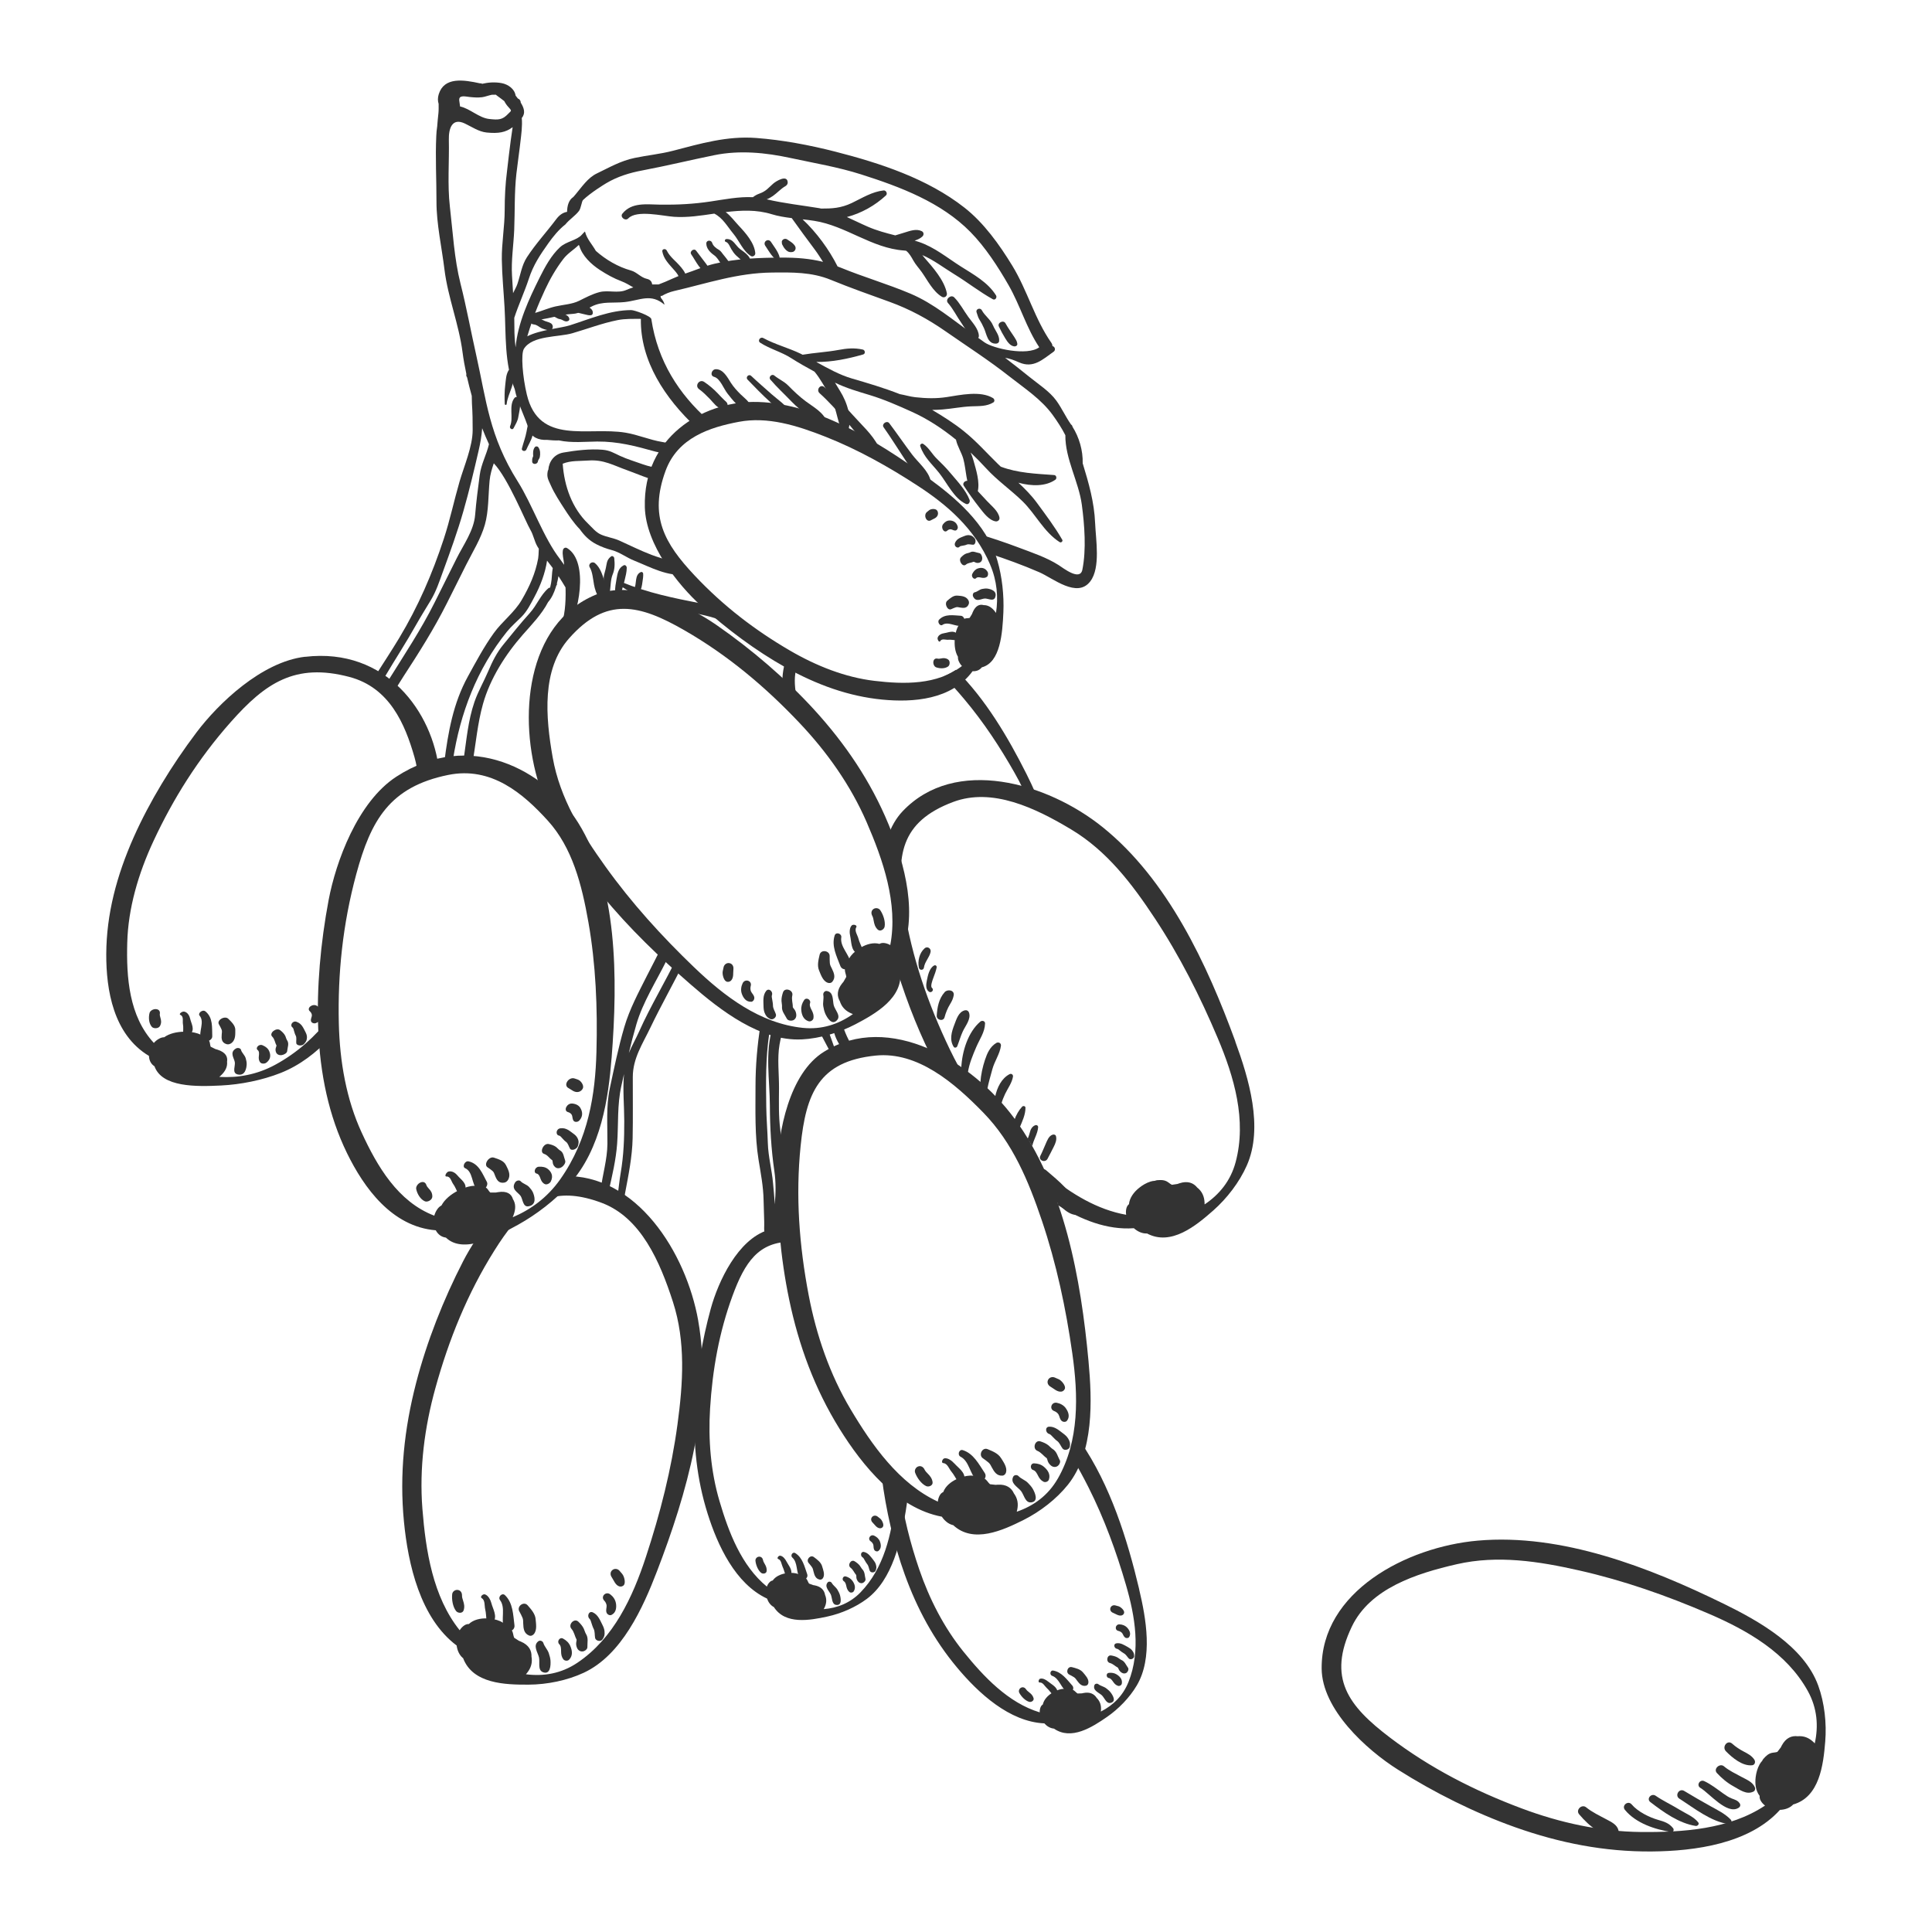 <?xml version="1.0" encoding="UTF-8"?>
<svg xmlns="http://www.w3.org/2000/svg" id="_1" data-name="1" viewBox="0 0 600 600">
  <defs>
    <style>
      .cls-1 {
        fill: #333;
        stroke-width: 0px;
      }
    </style>
  </defs>
  <g>
    <path class="cls-1" d="m344.91,528.85c-1.37.32-1.93-1.67-2.76-2.4-.95-.84-2.82-1.45-2.28-3.08.16-.49.85-.63,1.23-.33.71.56,1.71.71,2.45,1.28.46.36.95.75,1.31,1.21.67.85,1.96,2.87.05,3.32Zm1.88-8.84c-.75-.47-1.56-.58-2.42-.49-.95.1-.87,1.49.02,1.62.57.08,1,.73,1.31,1.16.4.58.81,1.02,1.49,1.25.47.16,1.11-.18,1.2-.68.25-1.32-.61-2.25-1.6-2.86Zm3.5-2.11c-.64-.88-.98-1.95-2.07-2.4-.29-.12-.79-.54-1.12-.73-.62-.36-1.32-.53-2.02-.65-1.34-.22-1.68,2.01-.39,2.34,1,.26,1.58.98,2.45,1.42.09.05.3.57.37.7.21.38.49.65.86.89.49.32,1.1.34,1.57-.04.38-.31.69-1.07.36-1.53Zm1.27-5.39c-.35-.42-.82-.73-1.3-1-1.12-.61-2.24-1.4-3.57-1.16-1.05.19-.67,1.62.23,1.71.32.04.7.4.96.6.39.29.71.57,1.14.79.67.35,1.04,1.1,1.54,1.61.53.54,1.65.06,1.66-.68.02-.81-.17-1.25-.67-1.87Zm-1.58-7.09c-.6-.62-1.46-.94-2.32-.96-1.31-.04-1.62,1.79-.29,2.05.45.09.9.38,1.12.66.32.42.4.99.91,1.37.37.28,1.04.25,1.3-.19.62-1.05.04-2.15-.71-2.93Zm-2.65-6.59c-.33-.1-.67-.19-1-.27-.64-.15-1.3.18-1.49.83-.19.68.22,1.25.83,1.49.85.34,1.79,1.08,2.74.78.42-.13.74-.54.71-.99-.04-.68-1.06-1.63-1.79-1.85Zm-21.83,23.39c-.6-.51-1.67-1.14-2.5-.87-.46.16-.71,1.23-.06,1.17.93-.08,1.55,1.18,2.12,1.69.72.64,1.22,1.42,1.86,2.11.58.62,1.45-.03,1.48-.72.07-1.64-1.81-2.46-2.9-3.39Zm7.49,1.22c-1.67-1.87-3.27-4.18-5.91-4.63-.96-.16-1.2,1.33-.33,1.63,2.21.76,2.73,3.7,4.54,4.96,1.23.86,2.68-.86,1.7-1.96Zm3.33-4.07c-.82-.99-2.22-1.31-3.41-1.62-1.37-.36-2.06,1.72-.81,2.32.5.24.97.52,1.45.81.41.25.66.67.94,1.05.71.97,1.48,1.86,2.77,1.58.46-.1.7-.48.75-.92.15-1.21-.96-2.34-1.69-3.22Zm-16.8,6.11c-.31-.23-.63-.49-.84-.82-.35-.54-.96-.85-1.59-.53-.57.28-.84,1.02-.54,1.59.59,1.11,1.8,2.41,3.03,2.79.67.21,1.65-.35,1.4-1.16-.26-.86-.8-1.36-1.47-1.86Z"></path>
    <path class="cls-1" d="m338,529.51c-.91-.92-2.19-.85-3.21-.27-.11-.03-.21-.07-.32-.1-.07-.92-.57-1.54-1.23-1.86-.74-1.04-1.88-1.35-3.14-.88-.96.36-1.73,1.32-1.99,2.29-.09.32-.17.71-.13,1.06-.47.28-.88.66-1.21,1.19-.44.71-.26,1.67.45,2.12,2.04,1.31,5.88,2.44,8.03.79,0,0,.02.01.03.02.79.37,1.68.09,2.27-.49,1.03-1.02,1.61-2.73.46-3.89Z"></path>
    <path class="cls-1" d="m353.79,493.57c-3.67-15.45-8.93-32.34-18.24-45.83-.63,1.83-1.45,3.59-2.42,5.22,1.77,2.9,3.38,5.91,4.92,8.96,4.89,9.72,8.61,19.9,11.64,30.33,2.82,9.72,4.64,20.41.77,30.11-1.72,4.31-4.81,7.26-8.58,9.18.17-1.36.01-2.7-.99-3.91-.09-.11-.19-.21-.29-.31-.77-1.23-2.07-1.94-4.11-1.54-.2.04-.36.07-.51.11-.45,0-.9.02-1.34.04-.2-.12-.43-.34-.81-.69-.74-.7-1.64-.79-2.58-.82-.18,0-.36.03-.54.08-.36-.02-.72,0-1.07.06-1.04.2-2.03.64-2.93,1.2-1.4.88-2.53,2.11-2.85,3.58-.3.19-.55.48-.71.87-.2.5-.28,1.04-.26,1.58-9.79-2.96-17.44-11.12-23.71-18.89-6.08-7.55-10.55-16.32-13.69-25.47-2.83-8.27-4.93-16.62-6.06-25.14-2.07-1.52-3.97-3.2-5.74-5.03.05.49.1.97.15,1.44,1.27,10.15,3.67,20.71,7.15,30.32,3.82,10.56,9,20.21,16.23,28.85,6.62,7.93,16.26,16.85,27.11,17.34.78.88,1.8,1.5,2.86,1.61,0,.01.01.02.02.04.02-.02.04-.04.07-.05,0,0,.01.01.02.02,5.38,3.75,11.88-.43,16.48-3.61,3.6-2.49,7.02-6,9.25-9.77,5.09-8.61,2.9-20.77.74-29.87Zm-17.19,38.82s-.01.12-.06.35c-.18.12-.33.28-.44.45-.3-.1-.62-.13-.95-.05-.07,0-.13,0-.19,0-.34-.11-.72-.2-1.22-.13-.24.03-.46.08-.69.12-.21-.17-.43-.33-.68-.45-1.01-.52-2.08-.03-2.61.84-.06-.1-.13-.19-.2-.27-.39-.43-.87-.78-1.4-1.03.07-.14.1-.3.11-.45.79-.95,1.9-2.69,2.9-3.17.22.02.44.07.68.13.14.04.29.05.42.04.03.03.05.04.08.07.84,1.03,2.05.94,3.22.75,1.11-.18,1.91-.83,2.42.53.18.48.24.92.23,1.35-.64.04-1.29.35-1.62.9Z"></path>
  </g>
  <g>
    <path class="cls-1" d="m258.55,318.61c.09.41.18.82.27,1.23.57,2.6,1.76,4.6,3.2,6.52,1.03-.14,2.06-.24,3.09-.29-1.38-2.81-2.89-5.39-3.65-8.62-.91.49-1.88.87-2.9,1.16Z"></path>
    <path class="cls-1" d="m329.87,167.59c-2.28-3.96-5.13-7.72-7.83-11.41-1.71-2.33-3.69-4.34-5.76-6.26,4.14,1.11,8.44,1.17,11.46-.93.56-.39.35-1.41-.37-1.46-5.67-.41-11.27-.61-16.56-2.6-.29-.28-.59-.55-.88-.83-3.6-3.51-6.73-7.11-10.69-10.27-3.04-2.43-6.39-4.55-9.74-6.53,1.05,0,2.11-.05,3.16-.13,3.02-.24,5.97-.86,9-.98,2.41-.1,4.72.07,6.81-1.2.54-.33.39-1.07-.08-1.36-3.9-2.38-10.21-.95-14.4-.31-3.28.5-6.43.4-9.72.04-1.64-.18-3.22-.68-4.82-.96-4.87-1.92-9.94-3.41-14.9-4.86-3.8-1.11-7.45-3.15-11.05-5.13,4.91.05,9.78-.97,14.56-2.33.78-.22.63-1.35-.1-1.52-2.65-.59-4.95-.37-7.59.12-3.69.68-7.44.86-11.12,1.48-.2-.1-.4-.21-.6-.31-3.77-1.82-7.92-2.87-11.59-4.86-.98-.53-1.91.85-.95,1.46,3.03,1.94,6.57,2.83,9.6,4.77,2.33,1.49,4.78,2.86,7.24,4.2,1.75,2.09,3.12,4.74,4.47,6.92,2.34,3.79,2.41,8.06,4.22,11.95.31.67,1.28.62,1.56-.05,1.65-4.05-.1-9.3-2.33-12.84-.45-.72-.97-1.62-1.56-2.57,3.49,1.71,7.1,2.74,10.86,3.88,4.36,1.32,8.85,3.29,13,5.17,4.9,2.21,9.49,5.22,13.72,8.67.41,2.03,1.73,3.99,2.27,5.93.95,3.43.77,7.68,2.72,10.7.52.81,1.57.22,1.75-.5.73-2.96-.49-6.75-1.29-9.62-.25-.9-.55-1.72-.9-2.52,1.68,1.59,3.29,3.24,4.83,4.92,3.41,3.74,7.65,6.67,11.27,10.2,4.09,3.99,6.63,9.55,11.53,12.69.47.3,1.11-.25.82-.75Z"></path>
    <path class="cls-1" d="m212.49,298.65c-.72-.49-1.42-1.02-2.11-1.56-3.76,7.82-8.33,15.27-11.86,23.18-1.08,2.42-2.3,4.5-3.23,6.77.72-3.01,1.49-6.01,2.36-8.98,1.98-6.78,6.12-13.27,9.26-19.58.51-1.02.99-2.03,1.45-3.04-.85-.72-1.69-1.45-2.54-2.18-1.51,3.33-3.3,6.56-4.92,9.8-2.64,5.26-5.36,10.27-7.02,15.92-1.83,6.24-3.13,12.62-4.49,18.97-1.21,5.66-.7,11.54-.75,17.29-.04,4.86-1.54,9.64-2.13,14.45.87.02,1.69.19,2.46.48,1.14-4.97,2.32-9.96,2.69-15,.44-6.08-.03-12.01,1.32-18,.27-1.21.54-2.41.81-3.61-.43,4.78.07,9.85.08,14.56.02,5.46-.18,10.69-1.1,16.08-.41,2.42-.67,5.04-1.02,7.66.65.56,1.25,1.21,1.81,1.92.18-1.08.36-2.16.56-3.21,1.07-5.68,2.22-11.26,2.35-17.07.13-6.33.03-12.67.05-19.01.01-5.85,3.05-10.3,5.48-15.38,3.32-6.93,7.13-13.59,10.51-20.48Z"></path>
    <path class="cls-1" d="m254.02,319.37c1.27,2.62,2.71,5.16,4.04,7.75.18-.07.38-.13.59-.18.31-.06.63-.12.94-.18-.84-2.6-1.82-5.17-2.75-7.75-.91.17-1.86.28-2.82.35Z"></path>
    <path class="cls-1" d="m242.33,350.89c-.56-4.31-.43-8.6-.4-12.97.03-4.34-.59-9.24.16-13.52.32-1.82.79-3.67,1.36-5.49-1.12-.11-2.24-.23-3.34-.34-.07.22-.13.43-.2.65-2.39,7.65-.85,16.23-.82,24.13.02,6.66.42,13.7,1.39,20.31.5,3.42.46,6.91.11,10.38-.09-2.39-.35-4.73-.52-6.64-.37-4.18-1.48-8.15-1.61-12.37-.11-3.77-.44-7.53-.49-11.31-.1-7.63-.22-15.24.94-22.79.12-.81.26-1.61.4-2.42-1.07-.1-2.13-.18-3.16-.24-.93,6.33-1.52,12.44-1.52,19.01,0,7.51-.26,15.44.94,22.86.69,4.28,1.49,8.27,1.57,12.63.04,2.17.11,4.34.19,6.5.06,1.55-.15,3.26.15,3.24-1.19.1-1.13,1.75.04,1.83.14.01.28.02.42.04.47.04.8-.16,1.03-.56.05-.09.1-.19.15-.28.13,1.25,2.01,1.94,2.69.43,1.82-4.03.74-9.26,1.75-13.58.65-2.8-.36-5.82-.49-8.63-.17-3.6-.28-7.3-.74-10.86Z"></path>
    <path class="cls-1" d="m340.1,162.5c-.26-6.59-2.02-12.58-3.86-18.62.1-3.95-1.08-8.06-3.17-11.36,0-.01,0-.02,0-.03-.07-.33-.24-.53-.45-.65-.02-.03-.04-.06-.05-.08-1.64-2.34-2.81-4.96-4.48-7.29-2.14-2.96-5.55-5.11-8.36-7.39-2.51-2.04-5.04-4.01-7.58-5.96,1.51.24,2.77.73,4.33,1.42,4.46,1.96,7.34-.92,10.76-3.34.59-.42.46-1.39-.21-1.66-.05-.02-.11-.04-.17-.07-.02-.32-.12-.66-.35-1-5.15-7.33-7.45-16.31-12.15-23.98-3.99-6.52-8.8-13.27-14.87-18.03-11.49-9-26.14-13.79-40.11-17.37-7.92-2.03-16.4-3.63-24.54-4.24-9.05-.68-17.23,1.73-25.87,3.98-3.88,1.01-7.92,1.39-11.84,2.21-4.4.91-7.86,2.95-11.82,4.85-2.77,1.33-4.66,4.22-6.58,6.5-.24.28-.46.54-.68.79-1.45.95-1.91,2.74-1.94,4.61-1.32.23-2.39.98-3.39,2.31-2.99,3.99-6.34,7.58-9.08,11.79-1.63,2.5-2.02,5.57-2.98,8.36-.31.89-.87,1.84-1.32,2.79-.1-1.8-.22-3.61-.33-5.42-.29-4.76.48-9.45.68-14.2.24-5.85.02-11.64.68-17.48.41-3.59.96-7.15,1.35-10.74.1-.93.56-4.13.32-6.56,0,0,.02-.02.02-.03,1.23-1.46.66-3.14-.34-4.73,0-.08,0-.16-.02-.25-.09-.44-.38-.86-.82-1.01-.02,0-.04-.01-.05-.02-.24-.32-.47-.62-.71-.92-.29-2.07-2.36-3.51-4.36-3.87-2.03-.37-4.07-.24-6.06.22-.02,0-.03-.02-.04-.03-.19-.15-.4-.16-.57-.11-5.26-1.17-11.15-2.01-12.83,3.35-.35,1.11-.33,2.11-.04,3.01,0,1,.03,2-.06,2.87-.14,1.39-.3,2.78-.39,4.17-.16.98-.24,1.98-.28,2.92-.32,6.75.07,13.61.06,20.37-.01,6.92,1.64,14.23,2.48,21.1,1.07,8.71,4.5,17,5.62,25.74.29,2.22.7,4.48,1.19,6.76-.1.31-.03.69.2.96.44,1.94.94,3.87,1.47,5.79.03,1.1.03,2.05.06,2.45.19,2.72.23,5.44.22,8.17,0,5.12-2.66,11.14-4.07,16.01-1.72,5.92-2.96,11.91-4.9,17.8-3.54,10.78-7.98,21.05-13.85,30.79-2.33,3.86-4.81,7.63-7.23,11.43.92.13,1.81.4,2.66.8.04-.06.07-.12.1-.18,3.21-5.42,6.64-10.67,9.73-16.17,1.46-2.59,3.04-5.1,4.57-7.65,1.66-2.77,2.6-5.67,3.71-8.71,2.3-6.29,4.59-12.59,6.43-19.04,1.75-6.11,3.25-12.4,4.68-18.6.57-2.46.96-4.71,1.12-7.04.65,1.68,1.37,3.32,2.11,4.96-.75,3.23-2.43,6.18-2.87,9.58-.53,4.06-1.09,8.25-1.42,12.34-.39,4.9-3.63,9.29-5.78,13.6-2.27,4.55-4.55,9.11-6.82,13.66-4.18,8.37-9.3,16.05-14.23,23.97.92.6,1.77,1.35,2.52,2.22.63-1.03,1.27-2.06,1.94-3.08,4.92-7.55,9.61-14.95,13.65-23.01,1.97-3.93,3.94-7.87,5.91-11.8,2.06-4.11,4.56-8.04,5.83-12.48,1.21-4.22,1.05-9.32,1.47-13.71.18-1.88.71-3.64,1.3-5.36,4.46,4.67,9.81,18.01,11.38,20.69.95,1.62,1.21,3.48,2.14,5.1.15.26.31.5.46.74-.04,1.45-.13,2.65-.2,3-.85,4.7-2.72,8.81-5.11,12.91-2.27,3.9-6.04,6.63-8.67,10.29-3.04,4.21-5.54,8.93-8.04,13.47-4.57,8.32-6.13,17.25-7.32,26.53.89-.32,1.79-.56,2.68-.69,2.25-14.38,7.4-28.12,16.78-39.77,1.33-1.64,3-3.08,4.49-4.57,1.78-1.78,2.86-4.02,4.04-6.23,1.83-3.41,3.34-7.33,3.91-11.24.43.56.87,1.13,1.31,1.69.16.2.31.41.46.62-.3,1.54-.24,3.29-.53,4.71-.09.45-.19.9-.29,1.36-.19,0-.39.06-.55.2-2.44,2.08-3.57,5.27-5.73,7.66-2.86,3.16-5.56,6.54-8.26,9.85-2.04,2.5-3.42,5.27-4.67,8.23-1.37,3.23-3.13,6.21-4.28,9.53-2.01,5.83-2.49,11.93-3.38,17.96.93.15,1.86.42,2.79.85,1.05-6.05,1.54-12.14,3.23-18.15,2.22-7.91,7.01-15.41,12.36-21.5,2.76-3.14,5.9-6.36,7.85-10.12,1.15-1.32,1.85-2.88,2.4-4.61.05-.14.09-.31.14-.47.07-.11.13-.23.21-.34.07-.11.05-.23-.02-.32.19-.72.38-1.52.5-2.34.76,1.14,1.48,2.32,2.19,3.5,0,.28.02.56.03.85.07,3.58-.18,8.43-1.7,11.74-.57,1.23,1.23,2.54,2.05,1.35,3.67-5.33,7.05-21.85.15-26.13-.59-.37-1.23,0-1.34.64-.24,1.41.2,2.59.33,3.99.02.18.03.36.05.54-.42-.6-.84-1.2-1.28-1.78-5.14-6.63-8.58-16.9-13.14-24.13-8.82-13.98-9.74-25.22-12.84-39.03-1.68-7.48-3.04-14.94-4.92-22.39-1.95-7.72-2.38-15.99-3.3-23.89-.79-6.82-.17-13.93-.32-20.8-.07-3.34.91-6.97,5-5.01,2.16,1.03,4.29,2.53,6.73,2.78,3.68.37,5.92-.03,8.08-1.66-.79,5.02-1.66,13-1.76,13.79-.51,3.96-.71,7.94-.71,11.93,0,5.12-.96,10.33-.89,15.39.07,4.98.57,9.93.85,14.9.48,8.39-.11,17.37,3.15,25.32.82,4.26,3.18,8.49,4.35,12.5.74,2.52,3.19,3.42,5.61,3.28,1.24.13,2.52.22,3.78.17,3.86.86,8.47.37,11.88.35,6.43-.04,11.83,1.39,17.93,3.09,1.35.38,2.77.49,4.17.7.64-.99,1.41-1.91,2.31-2.76-1.38-.37-2.79-.66-4.3-.91-3.84-.63-7.44-2.23-11.3-2.87-11.72-1.94-26.86,3.99-30.66-11.82-1.32-5.51-1.9-12.63-.91-14.22,2.65-4.22,10.72-3.58,15.04-4.84,4.69-1.36,9.22-3.11,14.02-4.07,2.4-.48,4.83-.38,7.26-.39-.21,13.09,7.55,24.73,17.19,33.72.47-1.37,1.78-2.56,3.59-2.31.04,0,.09.01.13.02-9.09-8.1-15.68-18.26-17.66-31.36-.15-.99-5.23-2.8-6.24-2.8-6.59.02-12.85,2.75-19.03,4.72-2.94.93-9.22,1.37-13.25,3.42.49-1.68,1.05-3.34,1.63-4.99,4.23-.09,8.29-1.78,12.55-1.98,2.01-.09,4.12-1.44,5.86-2.31,3.32-1.67,6.65-.97,10.19-1.35,4.77-.52,8.16-2.82,12.38.83-.11-.75-.53-1.41-1.04-2.03-.14-.17-.17-.43-.17-.73.13,0,.26.02.39.02,1.13-.68,2.43-1.2,3.78-1.52,10.32-2.38,19.62-5.62,30.4-5.74,6.29-.07,12.35-.17,18.27,2.26,6,2.46,12.13,4.62,18.24,6.83,6.32,2.29,11.95,5.35,17.46,9.19,6.59,4.59,13.4,8.96,19.71,13.93,4.77,3.75,9.98,7.12,13.56,12.08,1.47,2.04,2.8,4.09,3.89,6.23-.08,7.33,4.15,14.39,5.12,21.62.83,6.23,1.42,13.91.16,20.15-.73,3.6-5.88-.48-7.38-1.44-3.73-2.38-8.19-3.85-12.31-5.41-4.29-1.63-8.65-3.06-13.04-4.41,1.66,1.78,2.96,3.89,3.81,6.22,5.25,1.73,10.44,3.61,15.53,5.82,4.32,1.87,11.77,8.2,15.85,2.84,3.26-4.28,1.7-13.01,1.51-18ZM157.83,35.34c-1.83,1.91-2.97,1.93-5.91,1.61-3.16-.34-5.96-3.23-9.04-3.89-.09-.61-.18-1.21-.25-1.82-.24-1.87,1.92-1.25,3.21-1.12,1.33.14,2.54.23,3.88.07.83-.1,1.94-.54,3.01-.76.42,0,.84-.01,1.25-.02.12.1.25.21.39.31.8.54,1.51,1.15,2.25,1.69.33.66.68,1.21,1.46,2.05.97,1.05.65.93-.25,1.87Zm36.7,54.7c-2.63,1.15-5.65-.03-8.36.68-2.26.59-4.23,1.66-6.31,2.69-2.17,1.08-4.95,1.21-7.33,1.75-2.17.49-4.2,1.41-6.34,2.02.92-2.4,1.93-4.76,3.03-7.12,1.58-3.4,3.43-6.63,5.71-9.61,1.39-1.81,3.28-2.88,4.79-4.36.06.06.11.13.17.19.91,3.17,3.71,5.8,6.39,7.55,2.18,1.42,4.35,2.63,6.78,3.54,1.3.48,2.44,1.23,3.62,1.88-.72.22-1.44.47-2.16.79Zm107.76,13.83c-6.4-4.51-12.24-9.58-19.54-12.67-7.08-3-14.51-5.14-21.61-8.06-.35-.14-.68-.26-1.02-.39-2.63-5.25-6.53-10.56-10.86-14.63,1.22.13,2.43.27,3.61.46,9.88,1.54,17.81,8.51,27.91,9.22.21.01.41.04.62.07.97.73,1.7,2.05,2.2,2.96.73,1.33,1.8,2.46,2.68,3.7,1.84,2.61,3.44,5.94,6.23,7.64.78.48,1.72-.21,1.55-1.09-.8-4.08-4.33-8.01-7-11.08-.2-.23-.41-.5-.63-.78,3.54,1.51,6.63,3.93,9.99,5.98,4.03,2.46,7.79,5.44,11.91,7.73.75.42,1.39-.55,1-1.19-2.55-4.1-6.97-6.47-10.95-9-4.29-2.72-8.13-5.95-12.96-7.59-.45-.15-.91-.29-1.37-.43.91-.28,1.76-.67,2.4-1.27.53-.5.5-1.33-.21-1.67-1.75-.83-3.63-.07-5.39.46-.95.29-1.88.58-2.82.86-2.89-.73-5.77-1.5-8.52-2.7-2.31-1-4.4-2.06-6.51-3,4.52-1.17,8.8-3.61,12.14-6.71.59-.54.04-1.64-.73-1.55-3.57.39-6.64,2.35-9.83,3.88-3.47,1.66-6.31,1.76-9.57,1.75-.19-.04-.37-.08-.56-.12-5.47-.9-10.97-1.49-16.34-2.75.68-.26,1.31-.62,1.93-1.05,1.35-.94,2.43-2.23,3.87-3.04.4-.22.73-.66.72-1.13-.08-2.57-3.56-.48-4.51.35-1.52,1.32-2.16,2.34-4.32,3.11-.74.26-1.39.64-1.98,1.1-4.34-.22-8.98.71-13.08,1.32-5.4.81-10.36,1.07-15.82.99-4.21-.06-8.75-.79-11.63,2.8-.84,1.05.9,2.43,1.82,1.48,2.64-2.75,10.74-.73,14.21-.5,4.25.28,8.35-.38,12.51-.99,2.68,1.35,4.07,4.03,5.94,6.27,1.83,2.2,2.96,5.35,5.43,6.9.6.38,1.41-.2,1.36-.87-.25-3.22-3.04-6.33-5.16-8.59-1.35-1.44-2.51-3.05-4.03-4.18,4.82-.58,9.58-.8,14.28.65,1.98.61,4.09.95,6.23,1.21,2.39,3.32,4.78,6.64,7.25,9.9.86,1.14,1.64,2.44,2.47,3.69-4.12-1.02-8.21-1.34-12.77-1.32-7.06.02-14.1.28-21,1.92-3.04.72-6.11,2.1-9.1,3.07-2.75.89-5.46,2.36-8.18,3.34-.68-.01-1.35-.01-2.02,0-.06-.77-.55-1.49-1.56-1.71-1.99-.43-3.16-2.1-5-2.61-2.08-.58-3.95-1.39-5.83-2.45-1.79-1.01-3.52-2.25-5.1-3.65-1.12-2-2.77-3.68-3.35-5.94,0-.03-.01-.06-.02-.09-.33.32-.67.65-.97,1-1.55,1.78-4.79,2.05-6.77,3.88-2.77,2.56-4.71,6.18-6.37,9.51-3.3,6.62-6.77,14.05-7.44,21.6-.25-2-.38-4.02-.37-6.07,0-1.04-.02-2.07-.04-3.1,1.34-4.09,3.21-8.12,4.5-12.06,1.42-4.36,3.47-7.41,6.11-11.13,1.33-1.87,3.19-4.22,5.26-5.81,1.23-1.55,3.08-2.67,4.24-4.21.6-.79.85-2.99,1.23-3.36,2.36-2.26,6.47-4.79,7.25-5.25,3.48-2.07,7.26-3.22,11.22-3.96,7.51-1.42,14.87-3.22,22.36-4.74,7.86-1.59,15.89-.79,23.66.89,7.39,1.6,14.66,2.79,21.9,5.09,12.13,3.86,24.87,8.65,33.96,17.91,4.61,4.69,8.56,10.8,11.82,16.48,3.59,6.24,5.52,13.29,9.53,19.29-3.7,2.81-14.37.38-17.03-1.54-1.13-.82-2.25-1.63-3.4-2.44Z"></path>
    <path class="cls-1" d="m213.3,176.5c-3.24-2.07-7.33-2.8-10.92-4.17-3.46-1.31-6.68-2.94-10.04-4.45-1.79-.81-3.83-1.05-5.66-1.85-1.65-.72-2.74-2.15-4.01-3.37-5.01-4.83-7.43-11.65-7.92-18.65,2.58-1.04,5.2-.79,7.95-.99,4.84-.35,7.81,1.52,12.13,3.04,3.03,1.07,6.66,2.8,10.22,3.37.04-1.31.18-2.59.48-3.81-2.01-.4-4.04-.75-5.91-1.43-2.37-.87-4.78-1.55-7.08-2.62-2.04-.94-3.12-1.7-5.45-1.9-3.85-.33-8.33.21-12.12.87-2.87.5-4.49,2.81-4.69,5.38-.08.11-.14.23-.17.37-.4,1.96.2,2.72.97,4.49,1.04,2.39,2.81,5.1,4.22,7.28,1.15,1.77,2.82,4.31,4.76,6.3,1.29,1.82,2.82,3.44,5.04,4.61,1.58.83,3.22,1.42,4.94,1.88,2.42.64,4.55,2.32,6.9,3.25,4.73,1.9,10.76,5.2,15.97,4.21.82-.16,1.16-1.32.41-1.8Z"></path>
    <path class="cls-1" d="m222.5,188.67c-1.55-.52-3.16-.94-4.93-1.29-8.51-1.68-16.31-3.24-24.38-6.57-.75-.31-1.27.71-.57,1.13,2.5,1.5,5.05,3.23,7.71,4.43,3.64,1.64,7.5,2.32,11.37,3.22,3.88.9,7.84,1.43,11.59,2.82,3.25,1.2,5.74,3.5,8.81,4.94-3.64-2.13-6.83-5.19-9.59-8.67Z"></path>
    <path class="cls-1" d="m184.45,181.45c.29,1.6.8,3.01,1.6,4.42.21.36.48.75.8,1.11,1.07-.31,2.22-.48,3.42-.5.83-.02,1.46.25,1.94.67-.29-.82-.89-1.23-1.6-1.8-1.56-1.25-2.24-2.91-2.85-4.76-.67-2.03-1.28-4.24-2.96-5.68-.88-.77-2.28.24-1.64,1.3.84,1.39,1.01,3.65,1.3,5.25Z"></path>
  </g>
  <g>
    <path class="cls-1" d="m73.08,319.87c.01-1.4-1.18-2.49-2.16-3.46-1.12-1.12-3.71.44-2.93,1.71.31.51.57,1.04.81,1.58.21.47.11,1,.06,1.52-.11,1.32-.1,2.58,1.52,3.06.57.17,1.17-.06,1.61-.43,1.23-1.05,1.07-2.73,1.08-3.98Z"></path>
    <path class="cls-1" d="m63.79,314.09c-.87-.7-2.46.56-1.8,1.34,1.66,1.97-.41,5.02.39,7.24.54,1.5,3.6.72,3.54-.87-.1-2.7.27-5.78-2.13-7.71Z"></path>
    <path class="cls-1" d="m74.85,326.04c-.13-.51-.98-.77-1.6-.4-2.02,1.22-.59,2.85-.33,4.19.23,1.16-.94,3.33.79,3.82,2.42.67,2.86-1.96,2.9-3.14.02-.64-.14-1.28-.31-1.88-.28-.96-1.21-1.66-1.46-2.59Z"></path>
    <path class="cls-1" d="m57.19,314.16c-.62-.12-1.85.75-1.12,1.06,1.05.45.58,1.99.74,2.78.19,1.01.03,2.02.09,3.04.06.91,1.57.79,2.2.17,1.54-1.5.28-3.34-.04-4.82-.18-.82-.75-2.03-1.87-2.23Z"></path>
    <path class="cls-1" d="m49.65,314.8c.1-.71-.26-1.34-1.21-1.41-.85-.06-1.8.48-1.99,1.18-.37,1.38-.24,3.28.72,4.34.52.58,2.06.6,2.53-.3.49-.96.37-1.73.11-2.58-.12-.4-.23-.81-.17-1.24Z"></path>
    <path class="cls-1" d="m98.39,312.35c-1.35-.79-3.32.75-2.13,1.75.4.34.61.88.6,1.26-.03.58-.46,1.15-.26,1.8.14.47.88.83,1.54.56,1.59-.64,1.96-1.99,1.86-3.15-.08-.92-.72-1.71-1.6-2.22Z"></path>
    <path class="cls-1" d="m102.28,309.58c0-1.03.43-1.78,1.05-2.27-.08-.16-.17-.32-.28-.43-.26-.28-.53-.56-.82-.83-.54-.51-1.54-.58-2.32-.07-.81.53-.88,1.3-.45,1.87.59.8.93,2.03,2.21,2.29.19.04.4.03.61,0,0-.19,0-.38,0-.57Z"></path>
    <path class="cls-1" d="m81.46,324.59c-1.09-.44-2.26.91-1.42,1.53.53.4.41,1.25.35,1.83-.09.77-.04,1.42.46,2.02.35.42,1.33.46,1.88.05,1.44-1.1,1.36-2.46.86-3.6-.38-.86-1.14-1.43-2.13-1.84Z"></path>
    <path class="cls-1" d="m88.59,321.7c-.33-.69-.92-1.25-1.56-1.75-1.22-.97-3.57.92-2.5,1.97.82.81.8,1.81,1.33,2.72.06.09-.19.71-.23.87-.12.47-.06.89.11,1.32.24.57.87.95,1.7.85.68-.07,1.69-.61,1.74-1.23.11-1.19.7-2.39-.05-3.43-.2-.27-.36-.95-.53-1.32Z"></path>
    <path class="cls-1" d="m92.1,317.32c-1.28-.42-2.15,1.13-1.28,1.74.31.22.39.78.49,1.1.16.49.25.94.5,1.4.4.71.11,1.62.2,2.39.09.81,1.7.99,2.37.31.73-.75.94-1.27.95-2.13,0-.6-.21-1.15-.49-1.67-.64-1.21-1.12-2.58-2.74-3.12Z"></path>
    <path class="cls-1" d="m65.8,330.34c-.15-1.39-1.56-2.05-3.17-2.07-.08-.09-.17-.18-.25-.27.75-.9.77-1.76.36-2.44.14-1.4-.79-2.33-2.55-2.61-1.34-.21-3.01.26-4.16,1.02-.38.25-.81.57-1.09.92-.75,0-1.53.12-2.35.42-1.1.41-1.76,1.41-1.41,2.25,1,2.39,4.06,5.64,7.81,5.31,0,0,0,.02.01.03.51.79,1.7,1.04,2.84.83,2-.37,4.15-1.64,3.96-3.38Z"></path>
    <path class="cls-1" d="m94.72,203.96c-13.5,1.59-26.97,14.56-33.7,23.5-7.72,10.24-14.58,21.5-19.48,32.5-5.37,12.07-8.48,24.07-8.54,36.28-.05,11.2,2.2,25.05,13.26,31.68.04,1.28.56,2.43,1.59,3.14,0,.01,0,.03-.01.04.04,0,.08,0,.12,0,0,0,0,.02.01.03,2.34,6.57,12.98,6.36,20.68,5.98,6.04-.29,12.79-1.63,18.52-3.9,6.01-2.38,11.06-6.34,15.33-10.88-.08-2.03-.13-4.07-.16-6.11-4.45,5.6-9.9,10.69-16.96,14.5-5.67,3.06-11.57,4.06-17.28,3.72,1.39-1.18,2.42-2.52,2.44-4.23,0-.15-.01-.3-.03-.45.28-1.59-.46-2.99-2.98-3.78-.24-.08-.45-.14-.64-.19-.49-.25-.98-.49-1.46-.72-.1-.23-.16-.57-.24-1.11-.16-1.07-1.04-1.67-2-2.24-.18-.11-.4-.18-.64-.23-.36-.23-.77-.42-1.19-.55-1.28-.41-2.72-.56-4.17-.54-2.27.03-4.57.54-6.21,1.73-.48,0-1,.13-1.52.42-.66.35-1.22.81-1.68,1.34-7.73-8.34-8.56-20.35-8.26-31.2.29-10.54,3.38-21.31,8.22-31.66,6.06-12.97,13.72-25.28,23.93-36.8,10.69-12.06,19.94-18.47,36.85-14,12.47,3.3,17.25,14.62,20.18,24.84.59,2.07.96,4.17,1.17,6.29,1.97-1.03,4.13-1.72,6.5-1.95-1.9-18.11-16.32-38.41-41.63-35.43Zm-41.24,122.96c1.69-.44,4.42-1.44,5.9-1.32.21.15.41.31.6.51.12.12.26.21.41.28,0,.04.02.07.02.11-.02,1.44,1.33,2.05,2.74,2.54,1.34.47,2.77.31,2.09,1.87-.24.55-.57.99-.96,1.39-.71-.33-1.68-.4-2.53-.07.04-.02-.12.1-.38.29-.3.01-.59.07-.87.18-.23-.27-.55-.47-.96-.59-.07-.05-.13-.07-.2-.11-.26-.29-.59-.59-1.18-.82-.28-.11-.56-.19-.84-.28-.07-.28-.17-.55-.32-.81-.61-1.06-2.18-1.22-3.52-.69.02-.13.03-.25.03-.37-.03-.62-.23-1.23-.56-1.76.2-.09.37-.22.53-.36Z"></path>
  </g>
  <g>
    <path class="cls-1" d="m259.63,498.41c-1.38-.23-1.15-2.27-1.64-3.27-.56-1.14-2.05-2.42-.94-3.71.34-.39,1.03-.26,1.26.17.44.79,1.31,1.31,1.78,2.12.29.51.59,1.05.75,1.61.3,1.04.71,3.4-1.22,3.08Zm5.11-7.45c-.52-.72-1.22-1.13-2.05-1.38-.92-.27-1.38,1.05-.6,1.51.5.29.65,1.05.76,1.57.16.69.37,1.25.9,1.72.37.33,1.09.26,1.37-.17.74-1.12.29-2.31-.38-3.26Zm4.04-.62c-.26-1.06-.16-2.18-1-3.01-.22-.22-.52-.8-.75-1.09-.44-.57-1.02-1-1.62-1.37-1.15-.72-2.32,1.21-1.25,2.01.82.62,1.08,1.5,1.72,2.24.07.08.06.64.07.79.05.43.2.79.45,1.15.33.48.89.73,1.47.56.47-.14,1.04-.73.91-1.28Zm3.23-4.5c-.16-.53-.48-.99-.82-1.42-.8-.99-1.53-2.15-2.86-2.44-1.04-.23-1.23,1.24-.44,1.67.29.16.49.64.66.92.25.41.44.8.75,1.17.48.57.54,1.41.81,2.07.29.7,1.5.68,1.8,0,.32-.74.32-1.22.09-1.98Zm1.25-7.15c-.32-.81-1-1.42-1.78-1.78-1.2-.54-2.18,1.03-1.05,1.78.38.25.69.7.78,1.04.14.51,0,1.07.31,1.61.23.4.87.63,1.27.32.97-.74.86-1.97.46-2.98Zm.06-7.1c-.27-.22-.54-.43-.82-.64-.53-.39-1.28-.33-1.7.2-.44.56-.27,1.24.2,1.7.65.64,1.24,1.68,2.24,1.77.44.04.89-.21,1.04-.64.22-.64-.36-1.91-.95-2.39Zm-29.1,13.29c-.36-.7-1.11-1.7-1.98-1.75-.48-.03-1.13.86-.51,1.06.88.28.98,1.68,1.31,2.37.42.86.59,1.78.92,2.66.3.8,1.35.52,1.64-.1.69-1.49-.74-2.97-1.38-4.24Zm6.46,3.99c-.83-2.36-1.42-5.12-3.7-6.54-.83-.52-1.62.77-.92,1.38,1.75,1.54,1.11,4.46,2.31,6.32.81,1.26,2.8.23,2.31-1.16Zm4.63-2.49c-.38-1.23-1.55-2.06-2.53-2.8-1.12-.86-2.56.8-1.64,1.83.37.41.7.85,1.03,1.3.28.39.36.87.47,1.33.29,1.17.65,2.28,1.95,2.52.46.08.83-.18,1.04-.56.6-1.06,0-2.52-.33-3.62Zm-17.86-.76c-.2-.34-.4-.69-.47-1.08-.12-.63-.56-1.15-1.27-1.1-.63.04-1.16.62-1.1,1.26.12,1.25.75,2.91,1.74,3.74.54.45,1.66.3,1.74-.54.09-.9-.22-1.56-.64-2.28Z"></path>
    <path class="cls-1" d="m253,496.38c-.49-1.2-1.7-1.63-2.86-1.47-.09-.07-.17-.14-.26-.21.29-.88.06-1.64-.42-2.19-.29-1.25-1.22-1.96-2.57-2.01-1.02-.04-2.1.56-2.72,1.36-.2.26-.42.59-.53.93-.55.08-1.07.27-1.58.64-.68.49-.88,1.44-.39,2.14,1.39,1.99,4.51,4.5,7.12,3.79,0,0,.01.02.02.03.59.64,1.52.73,2.28.41,1.34-.55,2.54-1.91,1.91-3.42Z"></path>
    <path class="cls-1" d="m278.48,461.56c-.14,1.61-.3,3.23-.47,4.84-1.1,10.06-3.49,20.63-10.77,28.12-3.24,3.33-7.22,4.87-11.43,5.21.68-1.19,1.04-2.49.58-3.99-.04-.14-.09-.27-.15-.4-.24-1.43-1.17-2.58-3.21-2.99-.19-.04-.36-.07-.52-.09-.42-.17-.84-.32-1.26-.47-.14-.19-.27-.48-.49-.95-.42-.93-1.22-1.35-2.07-1.74-.16-.07-.34-.11-.53-.14-.33-.16-.67-.28-1.02-.35-1.04-.21-2.12-.19-3.16,0-1.63.28-3.15.99-4,2.22-.35.06-.68.23-.98.54-.38.38-.65.85-.84,1.36-7.92-6.47-11.88-16.93-14.7-26.51-2.75-9.3-3.53-19.11-2.94-28.76.74-12.08,2.82-23.76,6.97-35.04,3.82-10.4,8.07-16.81,18.24-16.79.18-1.58.47-3.13.89-4.65-2.66-.14-5.39.18-8.15,1.05-9.3,2.91-15.39,15.83-17.75,24.44-2.7,9.87-4.5,20.54-4.96,30.76-.5,11.21.62,22.11,4,32.85,3.1,9.85,8.6,21.78,18.45,26.37.39,1.11,1.09,2.08,2.02,2.58,0,.01,0,.03,0,.04.03-.01.06-.01.08-.02,0,0,.01.02.02.03,3.53,5.52,11.15,4.14,16.61,2.95,4.28-.93,8.77-2.87,12.28-5.5,7.99-6.01,10.6-18.09,12.08-27.33.27-1.68.52-3.4.77-5.12-1.25-.78-2.44-1.61-3.59-2.5Zm-26.04,36.73c-.61-.21-1.32-.16-1.85.22.02-.02-.06.11-.19.3-.21.04-.41.13-.58.25-.24-.21-.52-.36-.85-.41-.06-.03-.12-.05-.18-.07-.27-.23-.59-.45-1.08-.59-.23-.06-.46-.11-.69-.15-.13-.24-.27-.46-.46-.67-.74-.87-1.91-.82-2.73-.21-.02-.12-.05-.23-.08-.33-.2-.54-.51-1.05-.9-1.48.12-.1.21-.23.28-.38,1.09-.58,2.79-1.76,3.89-1.82.19.11.38.23.57.38.12.09.24.15.37.2.02.03.03.06.04.09.39,1.27,1.53,1.65,2.69,1.93,1.1.26,2.08-.04,2.03,1.41-.02.51-.13.94-.3,1.33Z"></path>
  </g>
  <g>
    <path class="cls-1" d="m315.1,240.04c.91,1.6,1.78,3.25,2.59,4.94,1.36.48,2.68,1.03,3.98,1.64-.92-2.23-1.93-4.36-2.91-6.3-5.63-11.2-12.64-23.16-21.89-32.29-1.22.77-2.5,1.46-3.83,2.07,2.28,2.24,4.42,4.65,6.49,7.12,5.95,7.08,11.02,14.78,15.57,22.82Z"></path>
    <path class="cls-1" d="m247.5,217.11c-.69-3.3-.91-6.22-.35-8.84-1.18-.68-2.32-1.43-3.42-2.26-.8,2.83-.93,6.02-.65,9.21,1.52.53,3,1.17,4.42,1.89Z"></path>
  </g>
  <g>
    <path class="cls-1" d="m368.82,372c-1.32-1.05-2.95-.76-4.16.15-.14-.02-.29-.05-.43-.08-.23-1.17-.96-1.88-1.86-2.2-1.11-1.23-2.62-1.44-4.17-.65-1.18.61-2.02,1.96-2.21,3.25-.06.42-.11.94,0,1.39-.57.43-1.04.98-1.38,1.71-.46.97-.08,2.18.9,2.66,2.82,1.37,7.93,2.24,10.44-.2.01,0,.03.01.04.02,1.07.35,2.17-.13,2.84-.97,1.17-1.47,1.66-3.76,0-5.07Z"></path>
    <path class="cls-1" d="m383.65,323.43c-8.75-23.92-20.97-50.29-41.28-66.6-17.16-13.78-45.75-22.09-62.07-4.87-2.06,2.18-3.56,4.89-4.61,7.9,2.73,10.34,4.36,21.17,4.46,31.84.01,1.4-.76,2.29-1.75,2.68-.08.65-.15,1.3-.27,1.96-.1.56-.32,1-.61,1.33,2.95,10.27,6.82,20.57,11.48,30.03.14.01.28.02.43.06,2.91.69,5.66,1.89,8.25,3.42-.94-1.74-1.85-3.5-2.7-5.27-6.78-14.12-11.79-28.62-14.22-43.98-2.54-16.07-1.24-26.69,15.26-32.88,12.17-4.56,25.59,1.9,36.66,8.55,11.13,6.67,18.9,16.9,25.94,27.56,7.76,11.74,14.08,24.26,19.55,37.21,5.1,12.06,9.06,25.52,5.56,38.57-1.56,5.8-5.08,10.06-9.63,13.1.01-1.78-.39-3.47-1.86-4.87-.13-.13-.28-.24-.42-.35-1.17-1.46-2.95-2.18-5.51-1.35-.25.08-.46.15-.64.22-.58.08-1.15.17-1.72.26-.28-.12-.61-.37-1.15-.77-1.05-.78-2.22-.76-3.44-.66-.23.02-.45.09-.68.18-.47.02-.93.11-1.37.24-1.31.41-2.52,1.13-3.58,1.99-1.67,1.35-2.93,3.1-3.12,5.03-.35.29-.63.69-.78,1.23-.19.67-.2,1.38-.09,2.07-8.96-1.59-16.99-6.5-24.13-12.34,1.12,2.32,2.12,4.7,2.96,7.14.28.82.19,1.54-.14,2.13,7.29,4.62,15.45,7.85,23.7,7.24,1.14,1.02,2.54,1.66,3.91,1.64,0,.02.02.03.03.04.02-.03.05-.05.08-.08,0,0,.02.01.04.02,7.47,4.01,15.21-2.36,20.62-7.14,4.24-3.75,8.11-8.77,10.4-13.96,5.24-11.84.57-27.13-3.58-38.49Zm-16.2,52.49s0,.15-.03.46c-.21.18-.38.41-.49.65-.4-.09-.82-.07-1.22.08-.09,0-.16.02-.25.03-.45-.08-.95-.14-1.59.01-.3.07-.58.17-.87.26-.29-.19-.6-.35-.94-.48-1.38-.51-2.68.28-3.23,1.48-.09-.12-.2-.23-.3-.31-.56-.49-1.23-.87-1.95-1.11.06-.19.08-.39.08-.6.87-1.34,2.04-3.75,3.25-4.51.29,0,.58.02.89.07.19.03.37.02.55-.01.04.03.07.05.11.08,1.24,1.19,2.77.9,4.25.48,1.41-.4,2.33-1.35,3.19.32.3.58.44,1.14.5,1.7-.82.15-1.6.65-1.95,1.41Z"></path>
    <path class="cls-1" d="m300.59,333.07c.41-2.75,1.52-5.36,2.61-7.93,1.04-2.43,2.65-4.59,2.72-7.29.02-.82-.96-1.02-1.48-.57-3.75,3.18-5.67,9.12-5.91,14.41.7.44,1.38.9,2.06,1.39Z"></path>
    <path class="cls-1" d="m300.91,314.43c-.21-.55-.74-.8-1.3-.66-1.91.5-2.56,2.71-3.2,4.38-.89,2.3-1.62,4.77-.23,6.96.27.42.93.24,1.09-.17.62-1.56,1.03-3.11,1.75-4.66.81-1.75,2.64-3.85,1.89-5.86Z"></path>
    <path class="cls-1" d="m293.36,308.14c-1.81,2.04-2.28,4.65-2.45,7.28-.09,1.39,2.06,1.91,2.43.5.38-1.42.95-2.82,1.72-4.08.55-.9.92-1.65,1.12-2.71.3-1.69-1.93-2-2.82-1Z"></path>
    <path class="cls-1" d="m290.12,299.83c-1.5.82-1.93,2.99-2.25,4.53-.24,1.17-.52,2.81.61,3.61.8.56,1.72-.56.95-1.18-.58-.47.2-2.47.41-3.05.4-1.06.83-2.18,1.05-3.29.09-.44-.34-.85-.77-.61Z"></path>
    <path class="cls-1" d="m287.14,294.52c-1.62,1.41-2.21,3.95-1.76,6.02.19.87,1.44.84,1.56-.06.23-1.77,1.7-3.12,2.06-4.83.23-1.1-.98-1.9-1.87-1.14Z"></path>
    <path class="cls-1" d="m306.62,338.2c.41-2.07,1.01-4.1,1.57-6.16.66-2.45,2.35-4.79,2.66-7.27.11-.86-.79-1.26-1.46-.86-1.93,1.16-2.82,3.2-3.5,5.25-.74,2.23-1.27,4.63-1.42,7.02.73.65,1.45,1.33,2.15,2.02Z"></path>
    <path class="cls-1" d="m310.96,342.86c.29-1.07.7-2.11,1.19-3.14.84-1.76,2.12-3.41,2.44-5.36.1-.64-.52-1.06-1.08-.76-2.44,1.27-3.87,4.1-4.48,7.09.66.72,1.3,1.45,1.93,2.18Z"></path>
    <path class="cls-1" d="m316.67,350.16c.85-2,1.8-4.01,1.8-6.14,0-.54-.71-.68-1.04-.33-.98,1.04-1.87,2.58-2.44,4.21.57.75,1.13,1.5,1.68,2.26Z"></path>
    <path class="cls-1" d="m320.58,355.89c.4-1.98,1.67-3.76,1.82-5.8.04-.5-.44-.8-.89-.64-.98.35-1.49,1.33-1.71,2.31-.15.67-.42,1.31-.66,1.95.49.72.97,1.45,1.44,2.18Z"></path>
    <path class="cls-1" d="m327.92,352.78c-.14-.44-.68-.51-1.04-.39-1.21.4-1.7,1.89-2.17,2.94-.54,1.21-1.02,2.44-1.62,3.62-.71,1.41,1.48,2.29,2.22.95.68-1.22,1.27-2.48,1.92-3.72.53-1.03,1.05-2.25.69-3.41Z"></path>
    <path class="cls-1" d="m336.41,373.24c-.82-.99-2.27-1.16-3.27-2.02-.88-.76-1.63-1.66-2.43-2.51-1.73-1.83-3.87-3.59-5.79-5.25-1.52-1.31-3.58.48-2.33,2.11.91,1.19,1.38,2.7,2.27,3.93.96,1.33,2.17,2.51,3.25,3.75,1.8,2.07,5.52,5.76,8.27,3.14.93-.89.79-2.23.03-3.15Z"></path>
  </g>
  <g>
    <path class="cls-1" d="m320.16,466.58c-1.82.16-2.18-2.5-3.12-3.59-1.07-1.26-3.37-2.39-2.38-4.38.3-.61,1.21-.66,1.65-.19.81.86,2.07,1.22,2.92,2.1.53.54,1.08,1.14,1.47,1.79.71,1.22,2,4.06-.54,4.28Zm4.04-11.05c-.88-.74-1.91-1.03-3.03-1.07-1.24-.05-1.4,1.76-.27,2.09.72.21,1.16,1.12,1.47,1.73.42.82.86,1.46,1.7,1.88.58.3,1.46-.03,1.67-.65.57-1.66-.38-3.01-1.54-3.98Zm4.9-2.08c-.67-1.25-.91-2.69-2.23-3.47-.35-.2-.92-.84-1.3-1.14-.73-.58-1.6-.93-2.48-1.21-1.68-.53-2.54,2.28-.93,2.94,1.24.52,1.85,1.55,2.9,2.27.11.08.28.79.35.97.2.53.52.93.94,1.3.57.5,1.36.63,2.03.23.55-.33,1.09-1.26.74-1.91Zm2.62-6.71c-.38-.61-.92-1.1-1.49-1.52-1.33-.99-2.62-2.22-4.39-2.15-1.39.05-1.16,1.96-.01,2.25.41.1.83.65,1.13.94.45.44.81.87,1.33,1.23.79.57,1.13,1.61,1.69,2.36.59.79,2.12.37,2.27-.58.17-1.03.01-1.64-.53-2.52Zm-.74-9.43c-.66-.91-1.72-1.47-2.81-1.67-1.68-.29-2.42,2.01-.75,2.59.56.2,1.09.66,1.32,1.06.34.6.33,1.35.92,1.93.42.43,1.3.51,1.7,0,.99-1.24.45-2.76-.38-3.9Zm-2.21-8.98c-.41-.19-.82-.37-1.24-.54-.8-.31-1.72,0-2.07.8-.37.84.06,1.65.8,2.07,1.03.59,2.11,1.72,3.39,1.51.57-.09,1.05-.56,1.1-1.14.07-.88-1.07-2.29-1.98-2.71Zm-32.41,26.15c-.68-.77-1.95-1.78-3.06-1.58-.62.12-1.15,1.46-.3,1.5,1.21.07,1.78,1.81,2.42,2.56.81.95,1.31,2.05,2.02,3.06.63.91,1.88.22,2.04-.65.39-2.1-1.89-3.5-3.11-4.9Zm9.44,2.94c-1.81-2.71-3.45-5.99-6.77-7.06-1.21-.39-1.79,1.49-.72,2.04,2.71,1.38,2.84,5.27,4.95,7.23,1.43,1.33,3.61-.62,2.54-2.21Zm5.04-4.64c-.88-1.43-2.62-2.09-4.1-2.72-1.69-.72-2.97,1.84-1.47,2.84.6.4,1.16.85,1.72,1.3.49.4.74.98,1.03,1.52.74,1.38,1.56,2.67,3.28,2.55.6-.04.99-.49,1.14-1.04.41-1.53-.8-3.19-1.59-4.46Zm-22.77,4.81c-.36-.36-.72-.74-.94-1.2-.36-.76-1.08-1.27-1.95-.98-.78.26-1.26,1.16-.98,1.95.56,1.54,1.88,3.43,3.4,4.15.83.4,2.19-.16,2.02-1.25-.18-1.16-.78-1.9-1.55-2.67Z"></path>
    <path class="cls-1" d="m311.13,466.17c-1.01-1.36-2.67-1.5-4.09-.93-.13-.06-.27-.12-.4-.18.08-1.2-.45-2.08-1.24-2.62-.77-1.48-2.17-2.08-3.89-1.7-1.31.29-2.47,1.39-2.99,2.59-.17.4-.34.88-.37,1.35-.66.27-1.26.69-1.78,1.31-.7.83-.64,2.1.2,2.82,2.39,2.06,7.14,4.22,10.21,2.49.01,0,.02.02.03.03.95.61,2.15.43,3.01-.22,1.51-1.13,2.58-3.23,1.31-4.93Z"></path>
    <path class="cls-1" d="m338.05,422.73c-2.36-25.52-7.46-54.31-23.03-75.4-13.15-17.82-38.82-33.26-59.12-20.7-10.79,6.67-14.3,24.93-14.5,36.55-.22,13.32.95,27.36,3.68,40.39,2.99,14.31,7.91,27.69,15.64,40.15,7.09,11.43,17.88,24.69,31.78,27.3.85,1.28,2.04,2.27,3.39,2.6,0,.02.01.03.02.05.03-.02.06-.04.09-.05,0,0,.02.02.03.03,6.24,5.82,15.4,1.62,21.9-1.64,5.09-2.56,10.14-6.44,13.71-10.9,8.14-10.17,7.53-26.24,6.41-38.36Zm-31.25,47.59c-.09-.02-.16-.02-.25-.04-.41-.2-.89-.38-1.55-.4-.31,0-.61.02-.92.03-.24-.26-.5-.5-.79-.71-1.21-.85-2.68-.42-3.52.61-.06-.14-.13-.27-.21-.38-.42-.62-.98-1.16-1.61-1.58.11-.17.18-.36.23-.57,1.19-1.08,2.95-3.12,4.32-3.55.28.07.56.17.85.29.17.08.36.11.53.13.03.04.06.06.09.11.9,1.48,2.47,1.59,4.01,1.56,1.47-.02,2.62-.72,3.02,1.13.14.65.14,1.23.05,1.78-.83-.07-1.72.22-2.25.87.02-.03-.04.15-.14.44-.25.12-.47.3-.65.51-.37-.19-.78-.28-1.21-.24Zm21.69-11.1c-3.01,5.24-7.53,8.47-12.73,10.26.47-1.73.51-3.48-.56-5.22-.1-.16-.2-.3-.31-.45-.76-1.72-2.31-2.88-5.01-2.73-.26.01-.48.03-.68.05-.59-.07-1.17-.13-1.74-.19-.24-.19-.5-.51-.92-1.04-.83-1.03-1.97-1.31-3.18-1.53-.23-.04-.47-.03-.7,0-.46-.1-.94-.14-1.4-.11-1.38.07-2.74.45-3.99,1.01-1.96.89-3.65,2.26-4.33,4.09-.42.19-.79.51-1.07.99-.35.61-.55,1.29-.62,1.99-12.08-5.61-20.45-17.52-27.1-28.69-6.46-10.84-10.62-22.97-12.99-35.33-2.96-15.48-4.11-30.88-2.52-46.44,1.66-16.29,5.66-26.28,23.3-28.06,13.01-1.31,24.4,8.43,33.47,17.75,9.11,9.35,14.04,21.3,18.15,33.48,4.53,13.42,7.46,27.22,9.45,41.22,1.86,13.05,2.25,27.15-4.51,38.95Z"></path>
  </g>
  <g>
    <path class="cls-1" d="m519.6,567.77c-1.29-1.61-2.72-2.03-4.66-2.59-2.79-.81-6.28-2.53-8.22-4.81-1.13-1.32-3.19.36-2.08,1.71,3.4,4.14,9.35,6.1,14.44,6.87.67.1.85-.77.52-1.18Z"></path>
    <path class="cls-1" d="m527.4,565.95c-1.4-1.78-3.98-2.8-5.91-3.99-2.41-1.49-4.97-2.66-7.31-4.27-1.34-.92-2.98.94-1.65,1.96,4.1,3.15,8.88,6.59,14.07,7.41.55.09,1.24-.55.8-1.1Z"></path>
    <path class="cls-1" d="m537.5,565.1c-1.77-1.85-4.11-2.96-6.32-4.19-2.74-1.53-5.46-3.09-8.14-4.72-1.56-.95-3.03,1.43-1.49,2.41,4.51,2.88,9.84,7.17,15.29,7.87.81.11,1.19-.81.66-1.37Z"></path>
    <path class="cls-1" d="m540.22,559.97c-.6-.85-1.47-1.07-2.4-1.43-.98-.38-1.87-.99-2.72-1.6-1.9-1.36-3.69-2.79-5.82-3.79-1.4-.66-2.56,1.31-1.19,2.11,2.71,1.59,8.33,8.53,11.88,6.15.54-.36.63-.91.26-1.44Z"></path>
    <path class="cls-1" d="m544.99,555.1c-.64-1.73-2.75-2.5-4.26-3.33-1.81-.99-3.75-1.88-5.33-3.22-1.29-1.1-3.39.78-2.2,2.08,1.44,1.57,3.25,3.09,5.11,4.1,1.9,1.03,4.14,2.83,6.33,1.61.41-.23.52-.83.37-1.24Z"></path>
    <path class="cls-1" d="m544.87,546.55c-.79-1.28-2.09-1.94-3.39-2.62-1.27-.67-2.46-1.45-3.53-2.41-1.49-1.34-3.28.99-1.94,2.36,1.97,2.01,5.13,4.65,8.11,4.34.84-.08,1.14-1.01.74-1.67Z"></path>
    <path class="cls-1" d="m502.62,568.43c-.38-1.77-2.24-2.61-3.69-3.39-2.14-1.15-4.45-2.22-6.34-3.76-1.35-1.1-3.33.8-2.18,2.16,1.7,2,3.39,3.66,5.61,5.06,1.66,1.06,3.64,2.38,5.67,1.79.83-.24,1.11-1.1.95-1.87Z"></path>
    <path class="cls-1" d="m558.35,543.64c-1.69.16-2.68,1.5-2.92,3.01-.12.08-.24.16-.36.24-.98-.69-2.01-.7-2.89-.3-1.66-.12-2.91.77-3.48,2.44-.44,1.26-.1,2.83.66,3.9.25.35.58.75.96,1.01-.11.71-.07,1.44.19,2.21.35,1.03,1.46,1.64,2.51,1.3,3-.97,7.32-3.9,7.44-7.42.01,0,.03,0,.04-.01,1.02-.49,1.49-1.61,1.38-2.69-.18-1.88-1.41-3.88-3.53-3.69Z"></path>
    <path class="cls-1" d="m535.27,498.05c-23.01-11.27-50.26-21.9-76.37-19.59-22.06,1.95-48.61,15.83-48.45,39.7.08,12.68,13.84,25.19,23.66,31.4,11.25,7.13,23.86,13.43,36.4,17.89,13.77,4.89,27.76,7.66,42.42,7.54,13.45-.1,30.39-2.41,39.85-12.92,1.54-.05,3-.56,3.98-1.54.02,0,.04,0,.05,0,0-.04,0-.07,0-.11.01,0,.02,0,.04-.01,8.22-2.3,9.4-12.3,9.99-19.55.47-5.68-.22-12.02-2.17-17.38-4.44-12.24-18.49-20.09-29.42-25.45Zm24.37,51.46c-.06.06-.1.13-.16.19-.39.25-.79.56-1.15,1.12-.17.26-.31.53-.45.8-.34.07-.68.16-1.01.31-1.36.59-1.75,2.07-1.31,3.32-.15-.02-.3-.03-.44-.02-.75.04-1.5.23-2.19.55-.08-.18-.22-.34-.37-.49-.3-1.58-1.13-4.14-.78-5.54.21-.2.43-.39.69-.57.16-.11.28-.24.39-.39.05,0,.09-.02.14-.02,1.73,0,2.64-1.28,3.42-2.62.74-1.27.75-2.61,2.53-1.99.62.22,1.12.52,1.54.89-.49.68-.71,1.58-.43,2.38-.01-.03.11.11.3.35-.02.28,0,.56.1.82-.35.22-.65.52-.84.91Zm1.82-24.3c2.91,5.3,3.32,10.84,2.13,16.21-1.23-1.3-2.71-2.25-4.75-2.24-.19,0-.37.02-.55.03-1.87-.24-3.66.48-4.94,2.86-.12.23-.22.43-.31.61-.37.46-.72.93-1.07,1.39-.29.1-.7.16-1.37.24-1.31.16-2.15,1-2.96,1.92-.16.17-.27.38-.37.6-.32.35-.6.73-.82,1.13-.66,1.21-1.04,2.57-1.21,3.94-.27,2.14.03,4.29,1.24,5.83-.06.46.03.94.29,1.43.34.62.81,1.14,1.38,1.57-11.07,7.39-25.6,8.34-38.6,8.21-12.62-.13-25.14-2.89-36.92-7.3-14.76-5.52-28.5-12.56-40.96-22.02-13.05-9.9-19.49-18.51-11.83-34.5,5.65-11.79,19.9-16.44,32.57-19.34,12.73-2.91,25.49-.9,38.04,1.94,13.81,3.12,27.12,7.8,40.12,13.39,12.11,5.2,24.36,12.21,30.9,24.12Z"></path>
  </g>
  <g>
    <path class="cls-1" d="m168.59,519.3c-1.7-.67-.85-3.21-1.21-4.61-.4-1.6-1.96-3.63-.19-4.99.54-.41,1.38-.05,1.56.56.35,1.13,1.32,2.02,1.69,3.18.23.72.47,1.5.52,2.26.1,1.41,0,4.53-2.38,3.6Zm8.52-8.11c-.46-1.05-1.25-1.77-2.24-2.31-1.09-.59-2.03.96-1.17,1.76.55.51.54,1.52.55,2.21.01.92.13,1.69.68,2.44.39.52,1.32.62,1.79.16,1.24-1.23,1-2.87.39-4.25Zm5.31.31c-.04-1.42.38-2.81-.46-4.1-.22-.34-.45-1.16-.66-1.6-.4-.85-1.03-1.54-1.69-2.18-1.28-1.22-3.28.92-2.14,2.22.88,1.01.97,2.21,1.59,3.32.06.11-.1.83-.12,1.02-.06.56.05,1.06.26,1.58.29.7.94,1.17,1.72,1.11.64-.05,1.53-.65,1.51-1.38Zm5.33-4.86c-.07-.72-.34-1.39-.66-2.02-.75-1.48-1.37-3.15-2.98-3.88-1.27-.57-1.9,1.24-1.01,2.01.32.28.46.95.6,1.35.21.6.35,1.14.64,1.7.46.86.3,1.94.47,2.86.18.97,1.73,1.28,2.29.49.61-.85.74-1.47.64-2.5Zm3.52-8.78c-.19-1.11-.88-2.08-1.78-2.74-1.38-1.01-3.06.73-1.82,1.99.42.42.69,1.08.72,1.53.04.69-.3,1.36-.03,2.14.19.57.94,1.03,1.53.75,1.44-.68,1.63-2.27,1.39-3.67Zm1.99-9.03c-.28-.35-.57-.7-.88-1.03-.57-.64-1.54-.77-2.21-.2-.71.59-.68,1.5-.2,2.21.66.98,1.13,2.47,2.37,2.86.55.17,1.19-.04,1.49-.53.46-.76.05-2.53-.57-3.3Zm-40.64,9.08c-.27-.99-.96-2.46-2.05-2.77-.61-.17-1.67.79-.93,1.21,1.05.6.79,2.41,1.03,3.37.3,1.21.27,2.42.45,3.64.16,1.1,1.58,1.03,2.11.32,1.28-1.71-.14-3.98-.62-5.77Zm7.15,6.82c-.42-3.23-.43-6.9-2.94-9.33-.91-.88-2.27.54-1.55,1.51,1.82,2.44.21,5.98,1.23,8.67.69,1.82,3.51,1.05,3.26-.86Zm6.57-1.93c-.16-1.67-1.42-3.04-2.47-4.25-1.2-1.39-3.48.33-2.58,1.89.36.62.66,1.27.96,1.93.26.57.22,1.21.24,1.82.05,1.57.22,3.08,1.81,3.73.56.23,1.1,0,1.48-.43,1.05-1.19.69-3.21.55-4.7Zm-22.55-5.79c-.16-.48-.32-.98-.31-1.5.02-.84-.4-1.61-1.31-1.74-.82-.11-1.65.48-1.74,1.31-.18,1.63.17,3.9,1.2,5.23.57.72,2.03.83,2.36-.22.36-1.12.14-2.05-.2-3.08Z"></path>
    <path class="cls-1" d="m160.68,514.93c-.31-1.67-1.73-2.53-3.25-2.65-.09-.11-.18-.23-.27-.34.6-1.04.52-2.06.05-2.9-.03-1.67-1.03-2.83-2.73-3.25-1.3-.32-2.83.15-3.83,1-.33.28-.7.64-.92,1.05-.72-.05-1.44.06-2.18.38-.99.43-1.51,1.6-1.08,2.62,1.23,2.91,4.53,6.95,8.05,6.75,0,.01,0,.03.02.04.58.97,1.74,1.34,2.8,1.14,1.86-.34,3.74-1.75,3.36-3.84Z"></path>
    <path class="cls-1" d="m216.84,410.13c-3.78-21.2-19.19-45.64-41.9-44.88-1.04,2.55-2.54,4.88-4.49,6.85,4.49-1.37,9.75-1.04,16.4,1.45,12.24,4.59,18.13,18.37,22.13,30.74,4.02,12.42,3.14,25.32,1.42,38.06-1.89,14.03-5.38,27.7-9.8,41.14-4.11,12.52-10.02,25.34-21.31,32.91-5.02,3.37-10.51,4.26-15.96,3.56,1.18-1.34,2-2.89,1.81-4.93-.02-.18-.05-.36-.08-.54.08-1.88-.79-3.6-3.28-4.67-.24-.1-.45-.18-.63-.26-.49-.33-.99-.64-1.47-.94-.13-.28-.22-.68-.36-1.34-.28-1.29-1.18-2.05-2.17-2.78-.19-.14-.4-.23-.63-.31-.37-.29-.78-.54-1.2-.72-1.27-.55-2.65-.81-4.03-.86-2.15-.08-4.27.41-5.69,1.75-.46-.02-.93.11-1.4.42-.59.39-1.06.91-1.44,1.51-8.34-10.38-10.56-24.77-11.58-37.73-.99-12.58.66-25.29,4.02-37.42,4.2-15.19,10-29.5,18.32-42.75,1.9-3.03,3.77-5.74,5.71-8.06-1.02.25-2.06.33-3.12.27-.27.14-.55.27-.82.4-1.62,1.2-3.31,2.34-5.05,3.37-.8.48-1.59.54-2.27.33-1.62,2.42-3.02,4.81-4.15,7.01-6.1,11.84-11.28,24.95-14.61,37.84-3.66,14.15-5.18,28.33-3.77,42.92,1.29,13.39,5.08,30.06,16.38,38.56.19,1.53.83,2.94,1.88,3.83,0,.02,0,.04,0,.05.04,0,.07,0,.11,0,0,.01,0,.02.01.04,3.01,7.98,13.08,8.27,20.36,8.23,5.7-.03,11.95-1.28,17.12-3.7,11.8-5.5,18.39-20.18,22.75-31.55,9.2-23.92,17.38-52,12.78-77.8Zm-56.63,105.47c-.16.64-.42,1.16-.75,1.61-.72-.43-1.64-.56-2.41-.22.03-.02-.1.12-.32.33-.28,0-.56.06-.8.17-.25-.33-.57-.6-.98-.75-.07-.06-.14-.09-.21-.14-.28-.36-.63-.74-1.22-1.04-.27-.14-.56-.26-.83-.38-.1-.34-.22-.67-.4-.98-.71-1.3-2.21-1.57-3.42-1.01,0-.15,0-.3-.02-.44-.11-.74-.36-1.48-.74-2.13.18-.1.32-.24.46-.41,1.55-.44,4.02-1.49,5.45-1.27.22.19.43.4.63.64.12.15.27.26.42.36,0,.05.03.08.03.13.15,1.73,1.51,2.52,2.91,3.18,1.33.63,2.66.52,2.21,2.35Z"></path>
  </g>
  <g>
    <path class="cls-1" d="m164.19,374.62c-1.88.36-1.79-2.27-2.55-3.27-.87-1.15-3.01-2.03-1.66-4.14.41-.64,1.34-.79,1.71-.37.68.77,1.9,1,2.61,1.78.44.49.9,1.02,1.18,1.64.51,1.15,1.33,3.86-1.29,4.36Zm6.01-11.53c-.77-.64-1.76-.83-2.9-.75-1.25.09-1.72,1.92-.63,2.13.69.13.98,1,1.19,1.58.28.77.63,1.37,1.39,1.7.54.24,1.49-.19,1.81-.84.86-1.72.14-2.98-.87-3.83Zm5.33-2.62c-.46-1.19-.46-2.6-1.67-3.24-.32-.17-.79-.74-1.13-1-.65-.5-1.47-.75-2.32-.94-1.62-.35-2.97,2.56-1.46,3.05,1.17.38,1.61,1.35,2.55,1.97.1.06.15.76.19.94.11.51.36.88.73,1.21.5.44,1.27.49,2.02,0,.61-.39,1.32-1.38,1.08-1.99Zm3.82-7.02c-.28-.57-.74-1-1.25-1.36-1.18-.85-2.28-1.94-4.08-1.68-1.42.2-1.51,2.09-.4,2.26.4.06.73.56.99.82.38.39.68.78,1.13,1.09.71.49.87,1.49,1.31,2.18.46.73,2.09.15,2.41-.83.35-1.06.3-1.65-.1-2.48Zm.88-9.38c-.51-.84-1.49-1.29-2.57-1.36-1.66-.11-2.8,2.28-1.21,2.68.54.14,1,.54,1.16.92.24.56.11,1.31.6,1.84.36.38,1.23.37,1.73-.19,1.22-1.36.94-2.82.29-3.87Zm-.7-8.76c-.38-.14-.77-.29-1.17-.4-.76-.23-1.74.18-2.24,1.03-.52.89-.23,1.65.45,1.99.94.48,1.84,1.49,3.19,1.15.59-.15,1.16-.68,1.31-1.27.22-.89-.69-2.18-1.54-2.5Zm-37.42,29.78c-.56-.7-1.67-1.57-2.84-1.25-.65.18-1.42,1.59-.56,1.54,1.21-.07,1.49,1.62,2.01,2.3.66.87.98,1.91,1.52,2.85.49.85,1.87.02,2.18-.88.76-2.15-1.31-3.31-2.32-4.57Zm9.07,1.92c-1.37-2.52-2.46-5.63-5.66-6.34-1.16-.26-2.08,1.69-1.08,2.12,2.51,1.09,1.97,4.97,3.78,6.71,1.22,1.18,3.77-1.01,2.96-2.5Zm5.92-5.21c-.65-1.33-2.3-1.81-3.69-2.28-1.6-.53-3.33,2.17-1.98,3.01.54.34,1.03.72,1.52,1.12.42.34.58.9.78,1.42.51,1.31,1.12,2.5,2.89,2.2.62-.11,1.09-.6,1.33-1.17.68-1.58-.27-3.11-.84-4.3Zm-23.95,7.31c-.3-.32-.6-.67-.75-1.11-.23-.73-.88-1.16-1.81-.77-.84.35-1.49,1.3-1.33,2.06.3,1.48,1.32,3.23,2.73,3.8.77.31,2.25-.4,2.27-1.47.02-1.15-.47-1.83-1.11-2.51Z"></path>
    <path class="cls-1" d="m155.1,375.2c-.79-1.25-2.45-1.22-3.99-.49-.12-.04-.25-.09-.37-.14.29-1.21-.1-2.04-.81-2.49-.52-1.4-1.85-1.85-3.66-1.28-1.37.43-2.74,1.66-3.48,2.93-.24.42-.5.93-.6,1.39-.72.35-1.4.83-2.04,1.51-.85.91-1.01,2.18-.29,2.81,2.07,1.8,6.52,3.46,9.94,1.38,0,0,.02.02.03.02.86.51,2.11.19,3.1-.55,1.73-1.3,3.18-3.52,2.18-5.09Z"></path>
    <path class="cls-1" d="m189.93,328.67c2.01-25.34,1.79-53.68-10.37-73.15-10.28-16.44-33.68-29.13-56.46-14.32-12.11,7.87-18.82,26.58-21.03,38.25-2.53,13.39-3.76,27.35-3.24,40.13.57,14.02,3.26,26.92,8.95,38.57,5.23,10.69,13.9,22.82,27.55,23.93.64,1.2,1.68,2.05,2.99,2.24,0,.02,0,.03.01.05.03-.02.07-.04.11-.06,0,0,.02.01.03.03,5.33,5.16,15.35-.06,22.52-4.04,5.61-3.12,11.41-7.58,15.8-12.44,10.02-11.09,12.18-27.16,13.13-39.19Zm-39.95,51.17c-.08-.01-.16,0-.24,0-.39-.16-.84-.29-1.51-.23-.31.03-.62.08-.94.13-.2-.23-.42-.44-.68-.62-1.08-.73-2.65-.13-3.68,1-.04-.13-.09-.25-.15-.36-.32-.57-.79-1.06-1.36-1.41.14-.18.25-.38.33-.59,1.4-1.21,3.53-3.46,5-4.03.27.04.54.11.81.2.16.06.34.07.52.07.02.04.05.06.07.1.66,1.38,2.23,1.32,3.81,1.13,1.5-.18,2.78-1.01,2.87.8.03.63-.07,1.22-.26,1.78-.84.02-1.78.41-2.44,1.12.03-.03-.07.16-.22.46-.28.16-.53.35-.74.58-.34-.15-.74-.19-1.19-.11Zm23.94-13.5c-3.96,5.59-9.11,9.33-14.7,11.69.77-1.78,1.12-3.55.33-5.18-.07-.15-.15-.28-.24-.42-.48-1.65-1.85-2.64-4.62-2.2-.27.04-.49.08-.7.12-.58,0-1.16,0-1.73,0-.21-.17-.42-.46-.75-.95-.66-.95-1.77-1.1-2.96-1.19-.22-.02-.47.02-.72.08-.45-.05-.93-.03-1.4.04-1.41.22-2.86.75-4.23,1.46-2.15,1.1-4.09,2.66-5.1,4.58-.46.24-.89.6-1.25,1.11-.47.65-.78,1.35-.98,2.06-11.3-4.31-17.74-15.35-22.56-25.82-4.69-10.17-6.82-21.89-7.09-34.03-.34-15.2,1.16-30.53,5.45-46.32,4.5-16.53,10.28-26.99,28.5-30.7,13.44-2.74,23.32,5.8,30.92,14.15,7.64,8.39,10.58,19.84,12.65,31.61,2.28,12.97,2.87,26.5,2.49,40.33-.36,12.89-2.4,27-11.3,39.57Z"></path>
  </g>
  <g>
    <path class="cls-1" d="m309.07,185.51c-.55,1.43-2.31.27-3.31.37-1.16.12-2.66,1.21-3.54-.6-.27-.55.02-1.25.46-1.33.81-.14,1.49-.88,2.32-1.04.52-.1,1.08-.19,1.62-.12,1,.13,3.2.71,2.44,2.72Zm-5.38-8.97c-.76.25-1.31.86-1.73,1.67-.46.9.59,1.99,1.19,1.33.38-.42,1.1-.25,1.58-.15.65.13,1.2.15,1.76-.24.39-.27.5-1.1.19-1.6-.82-1.31-1.99-1.35-2.99-1.01Zm.45-4.76c-1.01-.18-1.98-.78-2.92-.22-.25.15-.84.23-1.16.35-.62.23-1.13.69-1.62,1.19-.92.96.51,3.11,1.48,2.28.75-.64,1.6-.54,2.42-.92.08-.04.59.22.72.27.39.14.76.12,1.13,0,.51-.16.87-.67.86-1.38,0-.58-.39-1.49-.91-1.58Zm-3.21-5.58c-.51-.05-1,.09-1.46.28-1.08.45-2.29.75-2.87,2.09-.46,1.06.8,1.92,1.38,1.23.21-.25.69-.27.98-.33.43-.09.82-.13,1.23-.32.63-.28,1.39.03,2.05.02.69,0,.98-1.37.44-2-.58-.68-1.01-.9-1.74-.97Zm-6.06-4.55c-.79,0-1.51.48-2.02,1.19-.77,1.09.38,2.88,1.33,1.95.32-.31.79-.45,1.12-.41.49.07.95.48,1.51.36.41-.08.77-.69.6-1.27-.42-1.41-1.54-1.83-2.54-1.83Zm-6.3-3.21c-.26.21-.52.41-.77.63-.48.42-.61,1.27-.24,1.97.39.73,1.03.85,1.56.53.73-.44,1.8-.64,2.13-1.7.14-.47.03-1.08-.31-1.43-.52-.53-1.79-.44-2.36,0Zm4.67,38.2c-.71.09-1.78.48-2.05,1.42-.15.52.49,1.64.82,1.03.47-.86,1.74-.34,2.43-.41.87-.08,1.72.13,2.6.16.79.02.8-1.27.32-1.87-1.16-1.43-2.82-.5-4.11-.34Zm5.14-5.41c-2.31-.12-4.9-.68-6.73,1.21-.67.69.29,2.14,1,1.64,1.81-1.26,4.24.74,6.19.23,1.32-.34.9-3.01-.46-3.08Zm-1.08-6.25c-1.19-.12-2.21.81-3.11,1.57-1.04.87.08,3.2,1.23,2.63.46-.23.93-.4,1.41-.57.41-.15.86-.02,1.3.06,1.11.2,2.19.28,2.72-1.06.19-.47.04-1-.24-1.41-.8-1.13-2.24-1.13-3.3-1.23Zm-5.07,19.51c-.35.07-.71.13-1.07.05-.59-.14-1.16.11-1.29.92-.12.72.27,1.57.85,1.78,1.14.42,2.77.46,3.75-.28.54-.4.68-1.71-.06-2.17-.78-.5-1.45-.45-2.19-.29Z"></path>
    <path class="cls-1" d="m305.64,191.99c-1.19.02-1.87,1.17-2.02,2.53-.08.06-.17.13-.25.19-.71-.71-1.44-.79-2.05-.49-1.18-.23-2.05.49-2.42,1.97-.28,1.12-.01,2.58.54,3.62.18.34.42.73.7,1-.06.64-.02,1.31.18,2.03.27.97,1.07,1.61,1.81,1.38,2.11-.66,5.11-3.02,5.13-6.23,0,0,.02,0,.03,0,.71-.38,1.02-1.37.93-2.36-.16-1.73-1.08-3.66-2.57-3.64Z"></path>
    <path class="cls-1" d="m288.39,148.51c-16.54-12.05-36.07-23.84-54.54-23.69-15.6.13-34.16,10.83-33.59,32.7.3,11.62,10.3,24.1,17.38,30.53,8.12,7.37,17.18,14.09,26.16,19.12,9.86,5.52,19.84,9.1,30.23,10.1,9.53.92,21.51.08,28.01-8.82,1.09.07,2.11-.29,2.79-1.11.01,0,.02,0,.04.01,0-.03,0-.07,0-.1,0,0,.02,0,.03,0,5.78-1.48,6.42-10.56,6.71-17.15.22-5.16-.39-11.02-1.88-16.07-3.39-11.54-13.5-19.79-21.35-25.51Zm18.28,48.95c-.04.05-.07.11-.11.16-.27.2-.55.45-.79.94-.11.23-.2.46-.3.7-.24.04-.48.1-.71.21-.95.44-1.2,1.76-.86,2.94-.11-.03-.21-.05-.31-.05-.53-.02-1.06.1-1.54.34-.06-.17-.16-.33-.27-.48-.25-1.47-.88-3.88-.66-5.13.14-.17.3-.33.48-.47.11-.09.2-.2.27-.33.03,0,.06,0,.09,0,1.23.13,1.85-.97,2.38-2.14.5-1.1.48-2.33,1.76-1.63.45.25.8.56,1.11.93-.33.58-.47,1.4-.26,2.15-.01-.03.08.11.22.34-.01.25.02.51.09.75-.24.17-.45.43-.57.77Zm.82-22.11c2.17,5.07,2.56,10.17,1.83,15-.9-1.28-1.96-2.26-3.41-2.41-.13-.01-.26-.01-.39-.01-1.33-.37-2.58.16-3.45,2.24-.08.2-.15.37-.21.53-.25.4-.49.79-.73,1.19-.2.07-.49.09-.97.12-.93.05-1.5.75-2.06,1.53-.11.15-.19.33-.25.52-.22.29-.41.62-.56.97-.45,1.06-.69,2.27-.78,3.51-.15,1.94.1,3.93.99,5.43-.03.41.03.86.23,1.33.25.59.6,1.11,1.01,1.54-7.71,5.93-18,5.7-27.21,4.6-8.95-1.07-17.88-4.54-26.32-9.47-10.57-6.17-20.46-13.65-29.48-23.24-9.44-10.04-14.18-18.42-9.05-32.47,3.78-10.37,13.8-13.55,22.72-15.25,8.97-1.71,18.06,1.1,27.01,4.64,9.86,3.9,19.39,9.19,28.71,15.28,8.69,5.67,17.51,13.01,22.38,24.41Z"></path>
  </g>
  <g>
    <path class="cls-1" d="m256.27,314.73c-.3-.69-.46-1.47-.59-2.21-.21-1.18.23-2.41,0-3.55-.12-.61.45-1.32,1.1-1.21,2.17.36,1.75,2.85,2.14,4.43.34,1.38,2.26,3.21,1.08,4.57-1.64,1.91-3.17-.76-3.74-2.03Zm-5.13,2.43c.62.19,1.39-.33,1.49-.96.14-.91-.12-1.64-.53-2.44-.31-.6-.79-1.48-.54-2.18.39-1.09-1.15-2.01-1.83-.99-.62.92-.97,1.92-.89,3.05.11,1.49.65,3.02,2.3,3.53Zm-4.83-.3c.71-.31,1.05-1.02.98-1.76-.05-.55-.19-1.04-.5-1.5-.1-.16-.58-.71-.58-.84.02-1.26-.45-2.34-.15-3.63.39-1.67-2.35-2.6-2.89-.95-.29.87-.51,1.76-.47,2.68.02.48.2,1.3.16,1.7-.14,1.51.87,2.53,1.49,3.78.32.65,1.37.76,1.95.51Zm-7.12-.4c.85.43,2.06-.56,1.77-1.48-.27-.88-.91-1.74-.91-2.71,0-.62-.13-1.16-.22-1.77-.06-.41-.25-1.06-.1-1.45.43-1.08-.97-2.37-1.81-1.28-1.07,1.38-.83,3.12-.8,4.75.01.7.09,1.41.36,2.07.39.94.79,1.42,1.72,1.88Zm-5.93-5.34c.65-.03,1.08-.78.99-1.37-.13-.8-.74-1.23-1.02-1.85-.19-.41-.25-1.1-.09-1.67.5-1.67-1.76-2.4-2.5-.89-.48.99-.64,2.16-.29,3.21.44,1.32,1.34,2.62,2.91,2.55Zm-7.79-6.36c.5.3,1.15.18,1.55-.22.9-.91.62-2.42.75-3.58.09-.84-.31-1.65-1.2-1.84-.86-.18-1.63.38-1.84,1.2-.11.43-.2.87-.28,1.31-.19.96.28,2.69,1.03,3.14Zm40.7-8.7c.79.37,2.06-.22,1.69-1.26-.4-1.15-.99-2.18-1.29-3.38-.23-.95-1.3-2.41-.66-3.41.45-.71-.92-1.06-1.37-.63-.81.77-.73,2.37-.5,3.36.4,1.78.22,4.41,2.12,5.32Zm-1.97,3.17c-.36-2.82-3.39-5.16-2.93-8.13.18-1.17-1.66-1.79-2.05-.6-1.06,3.28.62,6.47,1.75,9.48.66,1.78,3.47,1.15,3.23-.76Zm-7.2,5.96c.52.2,1.11.15,1.49-.31,1.09-1.3.53-2.7-.15-4.09-.27-.54-.59-1.08-.63-1.7-.04-.71-.07-1.41-.05-2.12.06-1.78-2.72-2.23-3.12-.46-.35,1.54-.82,3.32-.18,4.85.56,1.36,1.19,3.29,2.65,3.83Zm15.56-16.52c.78.76,2,0,2.17-.9.29-1.63-.45-3.78-1.37-5.11-.47-.68-1.47-.81-2.12-.34-.73.53-.74,1.4-.34,2.13.24.44.34.95.42,1.45.18,1.05.42,1.96,1.25,2.78Z"></path>
    <path class="cls-1" d="m264.88,309.31c-.5-1.59.34-3,1.61-3.81.03-.14.05-.28.08-.42-1.01-.62-1.41-1.55-1.38-2.5-.75-1.46-.41-2.94.88-4.1.98-.88,2.53-1.18,3.8-.9.42.09.91.23,1.29.48.6-.37,1.28-.62,2.08-.68,1.07-.08,2.05.7,2.14,1.79.27,3.1-.73,8.15-3.89,9.6,0,.01,0,.03,0,.04-.06,1.12-.9,1.97-1.91,2.29-1.77.56-4.07.21-4.7-1.79Z"></path>
    <path class="cls-1" d="m249.01,322.8c5.62-.29,11.64-2.09,16.62-4.69,6.35-3.33,14.99-8.24,13.93-16.58,0-.02,0-.03,0-.04.03-.02.07-.03.1-.05,0-.01-.02-.03-.03-.04.51-1.27.41-2.79-.13-4.21,5.92-12.63,1.51-28.91-3.55-41.17-5.52-13.36-13.41-25.01-23.13-35.65-8.87-9.69-19.43-18.72-30.22-26.21-9.42-6.53-26.05-14.24-37.61-9.45-21.74,9.02-24.17,38.47-17.48,59.25,7.92,24.61,28.03,45.28,47.1,61.87,9.06,7.88,21.58,17.62,34.41,16.96Zm21.19-13.46c-.27.02-.53.1-.78.23-.29-.08-.47-.13-.44-.14-.83.05-1.57.59-1.99,1.3-.49-.24-.96-.57-1.39-1.06-1.24-1.38-.03-1.9.84-3.07.91-1.22,1.73-2.54,1.06-4.11-.02-.04-.02-.08-.04-.13.09-.15.17-.32.2-.51.07-.31.15-.58.25-.85,1.13-.86,3.78-1.08,5.33-1.41.19.08.39.13.58.14-.03.74.08,1.5.34,2.2.05.13.11.26.19.39-1.31.08-2.5,1-2.51,2.47,0,.36.04.7.11,1.04-.19.23-.38.46-.55.72-.37.54-.5,1.03-.58,1.47-.04.07-.08.14-.11.22-.28.32-.44.71-.5,1.11Zm-54.65-8.95c-10.06-9.66-19.42-19.96-27.55-31.31-7.39-10.31-14.11-21.13-16.35-33.81-2.23-12.62-3.47-27.35,5.07-37.01,11.58-13.1,21.88-10.55,35.88-2.49,13.37,7.69,25.04,17.48,35.72,28.77,8.53,9.01,15.84,19.33,20.8,30.74,5.1,11.76,9.82,25.32,7.36,38.22-.61-.35-1.26-.58-1.95-.65-.55-.05-1.02.06-1.41.28-1.86-.51-3.93.05-5.77,1.12-1.17.68-2.26,1.54-3.11,2.61-.28.36-.52.76-.71,1.18-.16.18-.31.36-.41.57-.52,1.1-.96,2.17-.61,3.43.18.64.29,1.04.31,1.33-.29.49-.57.99-.85,1.5-.13.15-.27.32-.43.52-1.67,2.08-1.64,3.98-.7,5.58.06.17.11.34.18.51.78,1.86,2.21,2.83,3.86,3.45-4.43,3.13-9.62,4.89-15.55,4.28-13.34-1.38-24.4-9.82-33.77-18.82Z"></path>
  </g>
  <g>
    <path class="cls-1" d="m225.97,125.79c0-.19-.05-.36-.13-.53,0,0,0,0,0-.01-.02-.03-.02-.07-.04-.1-.19-.33-.55-.61-.82-.86-.72-.67-1.38-1.4-2.06-2.11-1.27-1.33-2.71-2.57-4.24-3.58-1.48-.98-3.03,1.2-1.59,2.25,1.24.9,2.32,1.98,3.39,3.08,1.16,1.2,2.14,2.77,3.89,3.11.91.18,1.6-.53,1.58-1.3,0,.02.02.04.02.06Z"></path>
    <path class="cls-1" d="m233.13,126.29c-.4-1.69-1.95-2.66-3.13-3.83-1.1-1.09-2.21-2.3-3.04-3.61-1.05-1.66-2.35-4.22-4.65-4.19-1.29.02-1.97,2-.52,2.38,1.85.48,2.98,3.74,4.14,5.18,1.43,1.78,3.75,5.02,6.22,5.08.52.01,1.13-.4.98-1Z"></path>
    <path class="cls-1" d="m245.28,127.95c-1.21-2.26-3.73-3.81-5.62-5.5-2.13-1.9-4.29-3.75-6.37-5.71-.76-.72-1.85.41-1.13,1.15,2.25,2.34,4.51,4.66,6.9,6.84,1.62,1.49,3.26,3.41,5.35,4.22.67.26,1.19-.41.86-1.01Z"></path>
    <path class="cls-1" d="m256.79,131c-1.01-2.95-4.21-4.61-6.6-6.4-1.95-1.46-3.69-3.12-5.39-4.85-1.29-1.31-2.93-1.97-4.34-3.13-.77-.64-1.88.48-1.23,1.25,2.05,2.41,4.43,4.58,6.62,6.87,1.48,1.55,3.2,2.88,4.83,4.26,1.46,1.24,2.84,2.67,4.7,3.23.69.21,1.69-.4,1.41-1.23Z"></path>
    <path class="cls-1" d="m272.71,138.46c-1.82-3.58-5.2-6.56-7.85-9.55-2.77-3.13-5.67-6.05-8.89-8.72-1.2-1-2.58.88-1.45,1.91,2.95,2.68,5.61,5.66,8.24,8.65,2.66,3.02,5.23,6.92,8.86,8.83.74.39,1.45-.41,1.09-1.12Z"></path>
    <path class="cls-1" d="m289.02,149.32c-.69-3.17-3.86-5.64-5.78-8.19-2.41-3.19-4.66-6.51-7.07-9.7-.74-.98-2.48.25-1.76,1.26,2.34,3.29,4.44,6.73,6.68,10.09,1.76,2.64,3.89,6.55,7.13,7.36.44.11.89-.39.8-.81Z"></path>
    <path class="cls-1" d="m301.11,155.24c-1.16-3.04-3.84-5.82-5.91-8.29-1.31-1.57-2.77-3.05-4.24-4.47-1.51-1.45-2.51-3.48-4.24-4.62-.44-.29-1.11.17-.93.69,1.2,3.56,3.67,5.54,5.94,8.42,2.4,3.05,4.61,7.89,8.25,9.53.8.36,1.39-.59,1.13-1.26Z"></path>
    <path class="cls-1" d="m310.4,160.81c-.35-2.11-2.44-3.65-3.84-5.17-1.84-1.99-3.71-3.92-5.47-5.98-.77-.91-2.44.16-1.77,1.2,1.52,2.34,3.14,4.59,4.86,6.78,1.25,1.58,2.93,3.93,5.03,4.28.62.1,1.3-.44,1.18-1.1Z"></path>
    <path class="cls-1" d="m211.45,82.94c-1.42-1.77-3.39-3.08-4.4-5.16-.33-.67-1.52-.5-1.36.33.39,2.03,1.61,3.43,2.95,4.94.63.72,1.29,1.39,1.81,2.2.44.68.53,1.5,1.25,1.95.31.2.74.24.99-.1,1.02-1.39-.34-3.05-1.23-4.17Z"></path>
    <path class="cls-1" d="m220.77,84.59c-.46-1.38-1.25-2.37-2.13-3.51-.83-1.07-1.63-2.18-2.47-3.25-.67-.85-2.12.27-1.5,1.16,1.47,2.13,2.81,5.28,5.39,6.2.39.14.87-.15.71-.61Z"></path>
    <path class="cls-1" d="m224.64,79.09c-.38-.49-.83-1.2-1.39-1.51-.8-.44-1.8-1.2-2.07-2.14-.27-.97-1.83-.93-1.83.16,0,1.61,1.2,2.79,2.44,3.67,1.79,1.28,2.21,4.05,4.55,4.64.48.12.86-.29.78-.76-.28-1.54-1.53-2.87-2.48-4.07Z"></path>
    <path class="cls-1" d="m229.88,77.38c-1.53-1.13-2.1-3.25-4.3-3.14-.48.02-.68.74-.16.88.83.22,1.29,1.57,1.69,2.24.44.72.87,1.37,1.48,1.96.62.6,1.31,1.11,1.89,1.76.45.5.87.94,1.45,1.28.36.2.71.08.89-.28,1.04-2.06-1.56-3.68-2.93-4.69Z"></path>
    <path class="cls-1" d="m242.1,79.81c-.45-1.69-1.71-3.21-2.65-4.66-.84-1.31-2.65-.09-1.77,1.2.96,1.41,1.88,3.16,3.25,4.21.5.38,1.34-.11,1.16-.75Z"></path>
    <path class="cls-1" d="m246.75,76.16c-.59-.78-1.52-1.28-2.32-1.83-.32-.22-.79-.2-1.11-.02-.25.14-.44.38-.52.65-.02.06,0,.46.05.76,0,0,0,.01,0,.02.03.15.08.26.14.3,0,.01,0,.02.02.03.05.11.1.22.16.33.17.36.4.66.66.96.24.28.5.51.82.7.49.29.93.27,1.47.2.43-.06.81-.47.92-.87.14-.47-.02-.86-.3-1.23Z"></path>
    <path class="cls-1" d="m300.68,98.37c-1.47-2.02-2.55-4.19-4.32-6-1.03-1.06-2.94.61-1.96,1.73,1.66,1.89,2.72,4.15,4.16,6.2,1.15,1.65,2.3,4,4.23,4.84.59.26,1.23-.15,1.21-.81-.07-2.18-2.09-4.26-3.32-5.95Z"></path>
    <path class="cls-1" d="m308.39,101.07c-.75-1.86-2.53-2.96-3.46-4.7-.53-.99-2.05-.38-1.62.7.28.72.39,1.43.81,2.09.58.91,1.04,1.8,1.48,2.79.82,1.82,1.07,4.85,3.71,4.77.49-.02.92-.27.98-.81.18-1.75-1.25-3.26-1.89-4.84Z"></path>
    <path class="cls-1" d="m315.12,104.85c-.95-1.49-2.02-2.89-2.86-4.45-.61-1.14-2.6-.18-2.05,1,.61,1.3,1.28,2.55,2.04,3.77.63,1,1.44,2.21,2.69,2.4.47.07,1.08-.24,1-.8-.09-.76-.42-1.28-.83-1.91Z"></path>
    <path class="cls-1" d="m171.09,100.41c-.79-.5-1.67-.53-2.47-1-.95-.56-1.87-.92-2.98-.95-1.48-.05-1.38,2.18.06,2.28.74.05,1.34.47,1.94.87.86.57,1.71.73,2.7.96,1.36.31,1.81-1.49.76-2.16Z"></path>
    <path class="cls-1" d="m176.81,98.98c-.18-1.06-1.58-1.47-2.51-1.7-1.18-.28-2.13-.88-3.4-.91-.92-.02-1.07,1.53-.14,1.63.6.07,1.11.24,1.66.49.44.2.87.55,1.36.6,1.01.12,1.68,1.11,2.71.57.26-.13.36-.41.32-.68Z"></path>
    <path class="cls-1" d="m182.43,95.23c-.75-.25-1.62-.22-2.38-.02-.45.12-.82.38-.89.89-.06.42.19.98.63,1.1.58.16,1.17.3,1.76.42.72.14,1.36.42,2.1.24.24-.06.41-.33.44-.55.17-1.01-.78-1.77-1.66-2.07Z"></path>
    <path class="cls-1" d="m159.04,115.06c-.23-.47-.91-.36-1.14.03-.78,1.34-.8,2.94-.99,4.45-.25,2.04-.24,3.86-.16,5.91.02.38.56.41.6.02.31-3.31,3.33-7.14,1.7-10.42Z"></path>
    <path class="cls-1" d="m160.97,123.54c-.29-.42-.91-.3-1.19.05-1.9,2.39-.23,6.12-1.36,8.73-.31.72.71,1.38,1.08.65.62-1.25,1.28-2.16,1.49-3.59.27-1.75,1.08-4.25-.02-5.83Z"></path>
    <path class="cls-1" d="m165.4,130.2c-1.41.71-1.61,2.39-1.87,3.8-.33,1.8-.99,3.51-1.45,5.27-.21.81,1.07,1.09,1.38.36.62-1.45,1.55-2.87,1.93-4.4.34-1.37.95-3.05.88-4.46-.02-.43-.42-.79-.86-.57Z"></path>
    <path class="cls-1" d="m167.2,138.92c-.27-.37-.87-.38-1.14,0-.57.79-.54,1.77-.47,2.73,0,0-.07.2-.13.33-.2.46-.22.87-.19,1.37.05,1.05,1.66.9,1.78-.06.06-.51.51-.84.6-1.37.18-1.01.16-2.15-.45-2.98Z"></path>
    <path class="cls-1" d="m190.76,173.35c-.05-.45-.58-.86-1-.54-1.53,1.15-1.27,2.42-1.74,4.15-.29,1.09-.59,1.89-.54,3.03.05,1.22.25,2.43.42,3.64.11.76,1.42.78,1.53,0,.23-1.66.2-3.67.84-5.23.69-1.68.68-3.28.49-5.07Z"></path>
    <path class="cls-1" d="m193.66,175.58c-1.64.86-1.87,2.45-2.17,4.12-.25,1.41-.52,2.84-.47,4.28.04,1.12,1.84,1.25,1.98.12.17-1.25.67-2.49.95-3.74.3-1.31.7-2.68.69-4.03,0-.48-.45-1.03-.99-.75Z"></path>
    <path class="cls-1" d="m199.74,178.11c-.03-.33-.41-.59-.72-.45-2.06.9-1.17,3.69-2.1,5.3-.63,1.1,1.05,2,1.7.94.58-.94.74-2.01.89-3.09.13-.89.3-1.8.23-2.71Z"></path>
  </g>
</svg>

